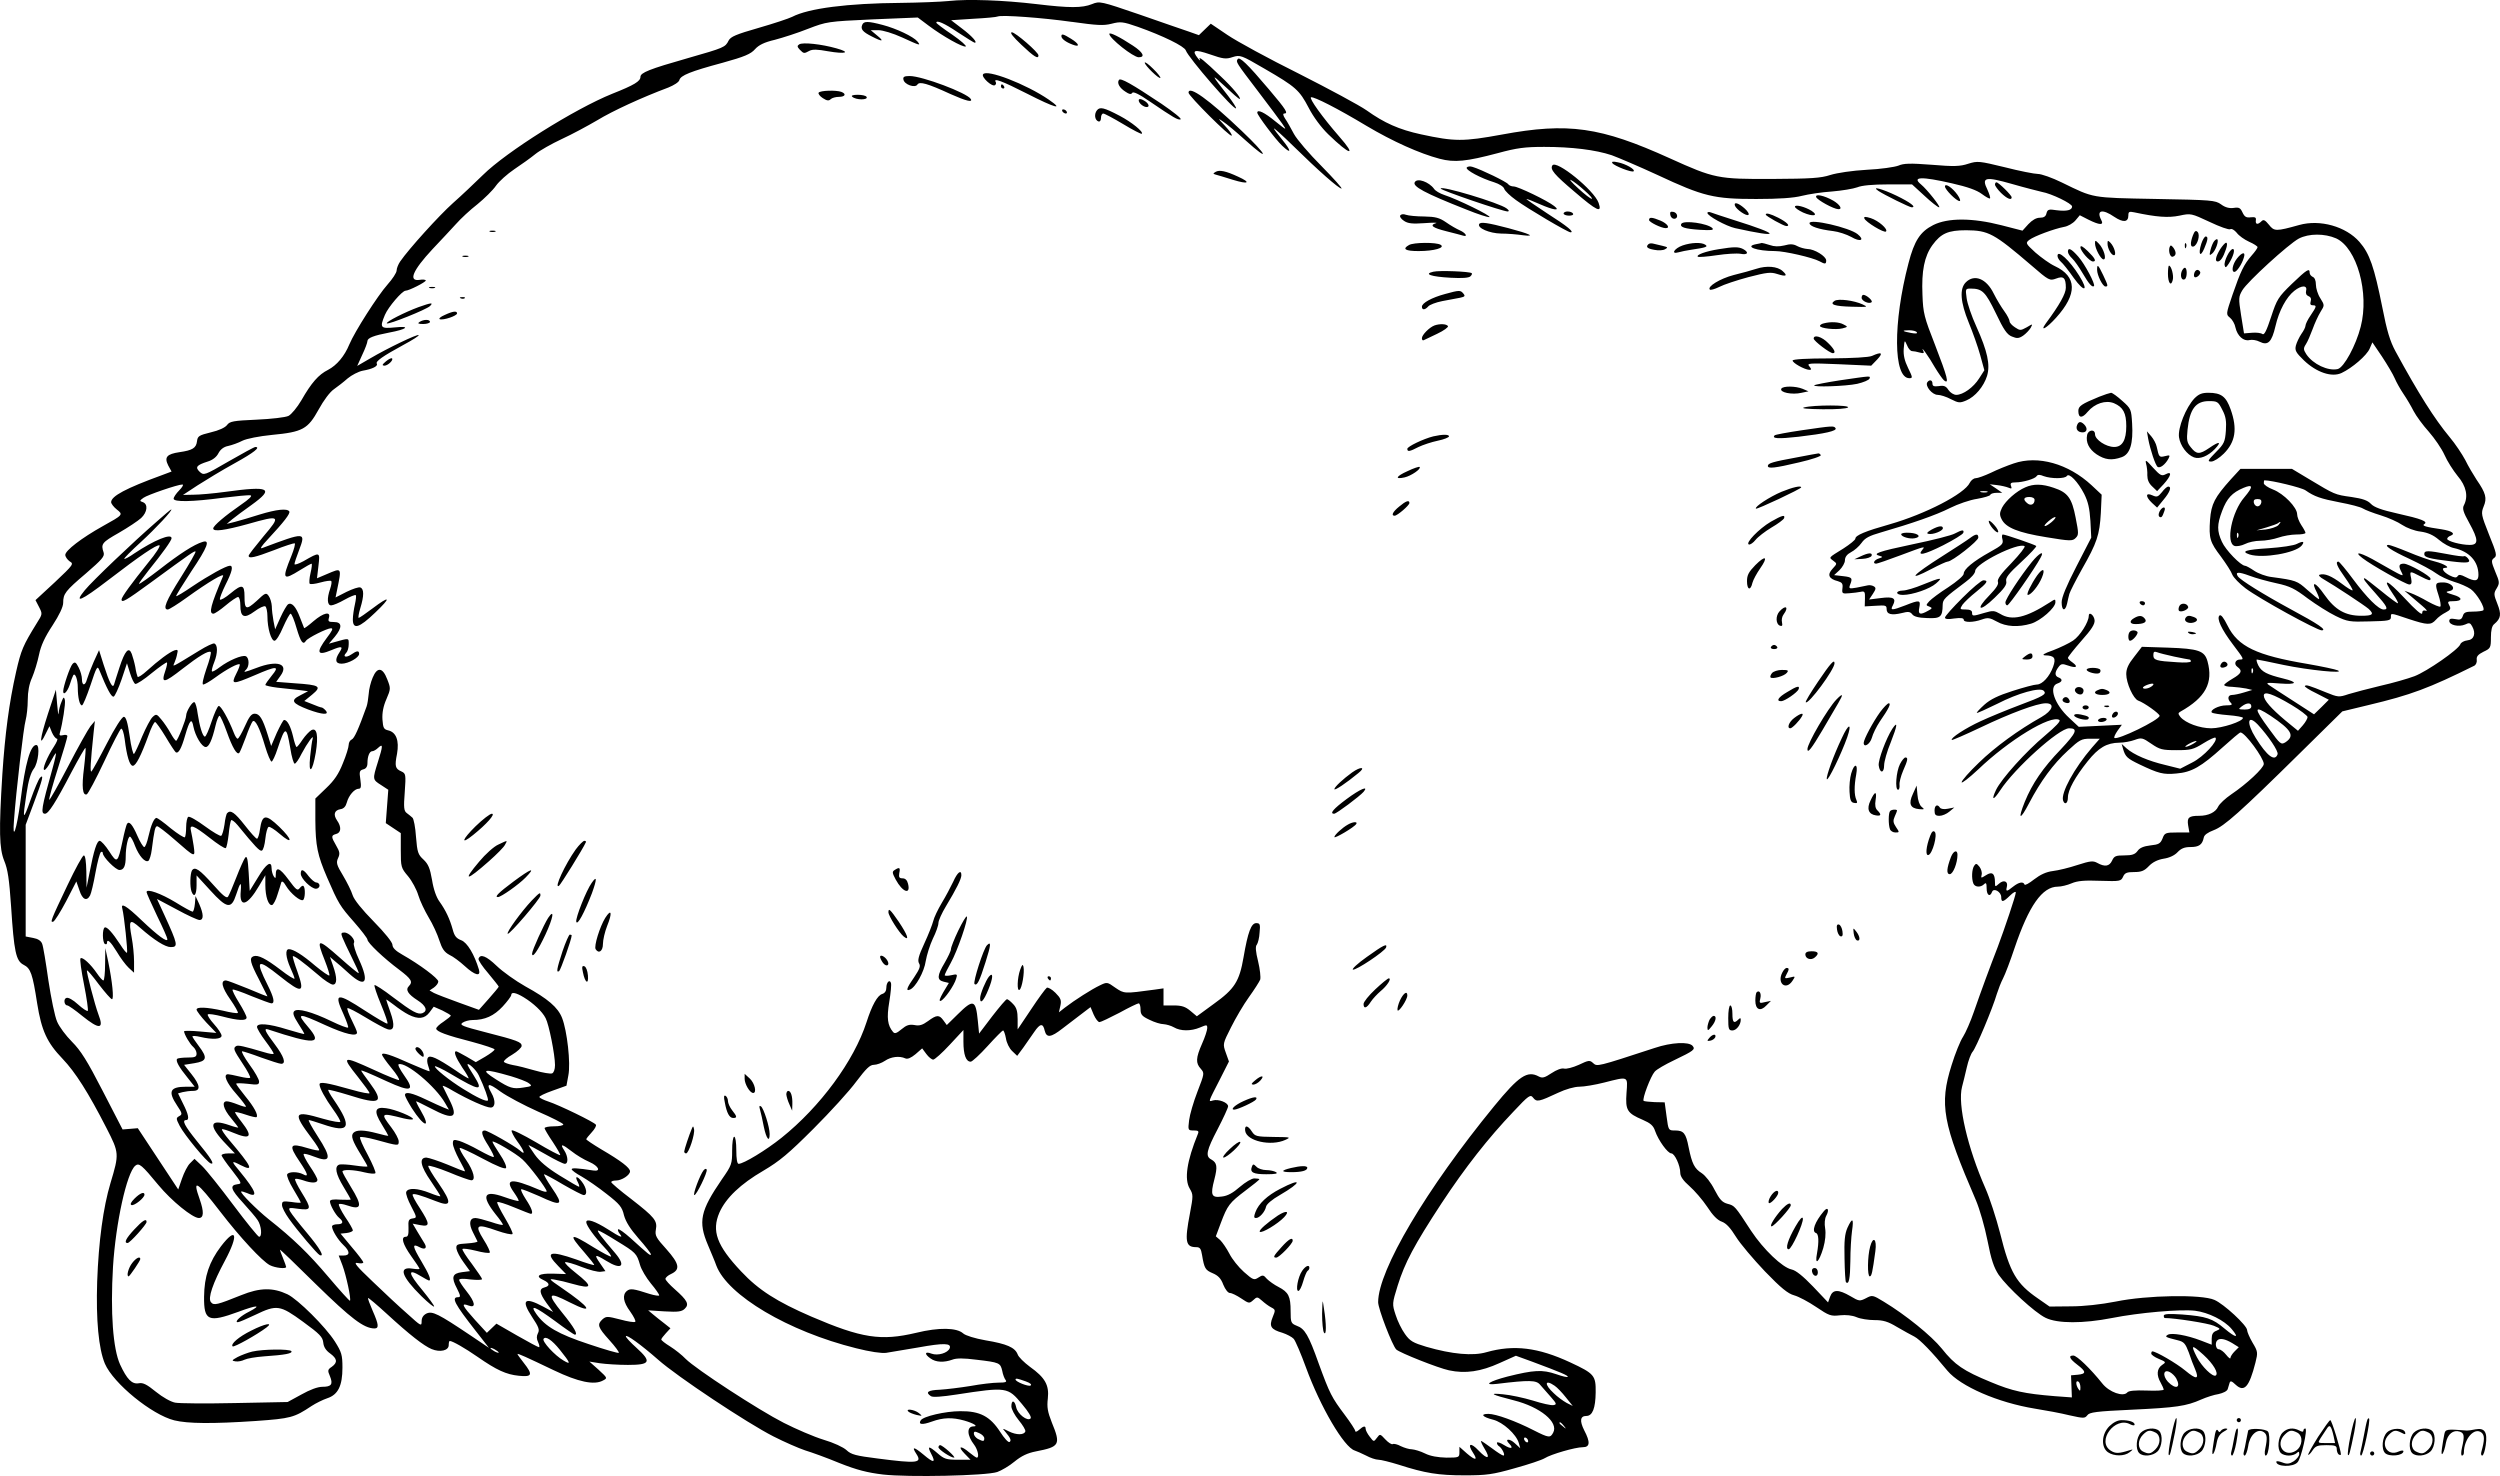 <svg version="1.0" xmlns="http://www.w3.org/2000/svg"
  viewBox="0 0 1199.67 708.317"
 preserveAspectRatio="xMidYMid meet">
<g transform="translate(-0.671,708.483) scale(0.1,-0.1)"
fill="#000000" stroke="none">
<path d="M4560 7080 c-41 -4 -145 -8 -230 -9 -256 -2 -443 -26 -522 -67 -16
-8 -88 -32 -161 -53 -108 -31 -134 -42 -144 -61 -16 -32 -20 -34 -195 -84
-186 -53 -228 -70 -228 -90 0 -21 -29 -39 -135 -81 -181 -73 -509 -279 -621
-390 -39 -38 -103 -99 -144 -135 -66 -59 -211 -219 -253 -280 -9 -13 -17 -33
-17 -43 0 -11 -20 -41 -44 -68 -47 -53 -157 -225 -183 -287 -23 -56 -60 -100
-102 -122 -46 -23 -80 -62 -128 -146 -20 -34 -48 -68 -62 -75 -14 -7 -83 -15
-153 -18 -112 -5 -129 -8 -142 -26 -9 -12 -39 -26 -78 -35 -57 -14 -63 -18
-66 -43 -4 -32 -21 -43 -84 -52 -61 -9 -74 -24 -54 -64 l16 -29 -48 -18 c-170
-62 -242 -100 -242 -129 0 -7 12 -23 27 -35 32 -25 30 -26 -67 -80 -102 -57
-180 -117 -180 -138 0 -9 10 -23 21 -31 21 -12 18 -16 -71 -100 l-93 -86 17
-33 c17 -33 17 -34 -11 -78 -66 -107 -75 -128 -99 -233 -34 -151 -53 -297 -66
-491 -17 -273 -15 -357 9 -416 17 -41 24 -88 33 -220 14 -216 23 -260 60 -279
34 -17 43 -43 65 -185 21 -131 47 -188 122 -266 61 -64 123 -161 211 -333 61
-119 61 -123 19 -263 -35 -117 -57 -279 -64 -473 -6 -185 7 -322 37 -394 41
-95 225 -245 333 -272 65 -16 184 -17 392 -3 167 12 183 16 267 72 20 13 54
30 75 37 52 17 73 60 73 147 0 61 -4 74 -36 125 -45 71 -178 203 -228 227 -70
33 -132 32 -221 -4 -117 -47 -132 -51 -146 -34 -16 19 9 91 67 199 67 125 56
167 -19 69 -56 -74 -80 -144 -81 -242 -1 -116 20 -125 165 -72 88 33 115 34
52 1 -41 -20 -74 -51 -55 -51 6 0 43 16 83 35 104 50 119 48 230 -33 81 -59
94 -73 97 -100 2 -21 13 -38 33 -52 34 -25 37 -43 8 -64 -20 -13 -21 -18 -9
-45 16 -39 7 -51 -36 -51 -23 0 -60 -14 -101 -37 l-66 -36 -252 -5 c-139 -3
-269 -2 -288 2 -21 4 -60 26 -92 52 -43 35 -62 45 -82 41 -33 -6 -57 19 -90
90 -34 75 -47 249 -34 469 13 210 66 451 107 485 18 15 31 4 111 -93 63 -76
164 -158 194 -158 24 0 25 30 4 90 -36 101 -16 89 99 -60 97 -126 200 -236
237 -256 27 -14 79 -19 79 -9 0 3 -7 22 -15 42 -8 19 -15 38 -15 41 0 3 78
-72 174 -167 167 -163 228 -210 279 -211 23 0 22 17 -8 85 -14 32 -24 59 -22
61 2 2 42 -32 89 -75 111 -102 178 -154 216 -170 41 -17 82 -7 82 19 0 11 2
20 5 20 13 0 74 -35 133 -76 92 -64 138 -85 198 -91 65 -7 69 5 24 62 -16 21
-30 39 -30 42 0 5 43 -15 175 -78 117 -56 193 -72 235 -49 23 12 22 12 -21 52
l-44 39 50 -8 c28 -4 88 -8 135 -8 108 0 115 15 41 82 -28 25 -51 50 -51 55 0
13 74 -41 155 -112 90 -80 427 -304 553 -368 53 -27 122 -57 152 -67 30 -9
105 -36 165 -61 83 -33 134 -46 209 -55 122 -14 494 -6 548 12 20 7 58 29 83
50 33 27 62 41 103 49 114 22 120 32 76 139 -20 51 -24 73 -19 115 7 64 -13
100 -86 152 -28 21 -55 47 -59 60 -13 33 -52 50 -154 67 -51 9 -96 23 -107 33
-31 28 -116 30 -226 3 -169 -40 -261 -26 -503 78 -164 71 -253 127 -337 217
-117 124 -142 194 -104 282 31 70 101 137 211 201 78 46 121 82 241 202 80 80
173 182 205 226 47 62 65 80 84 80 14 0 38 9 53 19 29 20 70 25 98 12 11 -5
27 2 49 20 l32 28 20 -27 c11 -15 26 -27 33 -27 7 0 43 32 79 71 l66 71 0 -56
c0 -62 12 -96 35 -96 7 0 44 34 81 75 37 41 71 75 74 75 4 0 10 -17 14 -38 3
-21 16 -48 30 -61 l24 -23 29 39 c15 22 39 56 53 76 28 41 42 43 50 6 9 -36
30 -33 85 10 28 21 69 53 93 71 l42 32 15 -36 c9 -20 21 -36 28 -36 6 0 50 21
96 45 45 25 87 45 92 45 5 0 9 -13 9 -29 0 -25 7 -33 43 -50 24 -12 54 -21 68
-21 13 -1 35 -7 49 -15 32 -19 82 -19 125 -1 33 14 35 14 35 -3 0 -10 -11 -44
-25 -75 -30 -68 -31 -93 -6 -120 18 -21 18 -22 -16 -110 -19 -49 -37 -111 -40
-137 -6 -48 -5 -49 22 -49 22 0 26 -3 20 -17 -53 -130 -66 -217 -39 -262 17
-29 17 -34 1 -119 -26 -135 -21 -162 30 -162 18 0 23 -7 28 -37 11 -66 16 -73
51 -88 26 -11 40 -25 51 -55 10 -24 23 -40 32 -40 9 0 33 -12 54 -26 37 -25
39 -25 58 -8 18 17 20 16 42 -3 12 -11 32 -26 44 -32 21 -11 21 -13 7 -47 -18
-44 -9 -59 47 -75 21 -7 46 -20 54 -29 8 -9 35 -72 59 -138 69 -189 183 -383
234 -398 9 -3 34 -14 54 -24 20 -11 47 -20 59 -20 12 0 56 -11 98 -24 127 -41
191 -51 316 -51 105 0 135 4 240 34 66 18 131 40 144 48 30 19 147 53 183 53
35 0 37 24 7 81 -23 46 -19 69 10 69 30 0 44 37 45 113 1 81 -6 90 -122 144
-155 72 -271 86 -402 49 -65 -19 -165 -10 -289 26 -63 19 -78 27 -102 61 -16
22 -36 63 -45 92 -17 52 -17 54 10 141 34 109 79 194 210 394 114 173 224 313
345 440 75 80 82 84 95 67 17 -22 28 -19 120 24 36 17 78 29 102 29 22 0 76 9
119 20 118 30 113 32 107 -50 -6 -83 3 -97 78 -129 37 -16 51 -28 59 -53 16
-46 61 -108 78 -108 16 0 43 -58 43 -94 0 -16 14 -37 44 -63 24 -21 63 -66 85
-99 27 -42 50 -65 71 -72 21 -8 41 -30 67 -72 21 -34 84 -108 139 -166 78 -81
111 -107 140 -115 22 -6 69 -31 106 -56 62 -42 71 -45 114 -40 29 3 59 0 80
-9 18 -8 57 -14 86 -14 42 0 65 -7 108 -33 30 -17 68 -39 83 -46 27 -14 85
-74 159 -164 63 -75 242 -153 420 -182 51 -8 126 -22 166 -32 68 -15 73 -15
85 0 10 15 43 19 213 27 214 10 262 17 334 49 25 11 62 23 83 26 22 5 41 14
44 24 3 9 7 22 9 30 4 11 10 9 29 -9 41 -38 65 -12 95 106 12 48 12 53 -14 96
-14 24 -26 52 -26 60 0 22 -112 126 -157 145 -60 27 -323 23 -473 -8 -72 -14
-153 -23 -216 -23 l-102 -1 -56 39 c-103 71 -134 123 -181 312 -19 74 -51 172
-71 217 -85 193 -134 402 -112 486 5 20 16 62 23 94 7 32 20 66 28 75 16 18
96 208 116 277 7 22 20 56 30 75 10 19 35 85 55 145 69 204 133 295 208 295
16 0 45 7 66 16 28 12 62 15 137 12 96 -3 100 -2 110 20 8 18 18 22 53 22 35
0 49 6 70 28 18 19 42 31 71 36 28 4 53 16 67 31 17 18 33 25 62 25 41 0 57
11 64 45 2 13 19 25 48 36 50 19 123 83 416 372 l201 198 124 30 c206 49 291
81 509 189 8 4 14 17 12 29 -2 15 6 25 32 38 34 16 36 19 36 69 0 34 5 56 16
64 32 27 35 47 15 97 -18 45 -18 51 -3 75 14 24 14 30 -7 79 -20 49 -20 55 -6
66 15 10 13 21 -24 112 -38 96 -39 102 -26 135 17 40 11 64 -34 129 -15 23
-40 65 -54 94 -15 28 -48 78 -75 110 -73 88 -149 208 -260 412 -26 48 -41 97
-63 210 -39 195 -61 259 -110 315 -65 74 -189 109 -289 81 -111 -31 -120 -31
-145 1 -19 23 -26 27 -36 17 -18 -18 -30 -16 -27 5 2 13 -3 16 -24 14 -22 -3
-30 2 -40 23 -10 22 -17 26 -42 22 -21 -3 -41 2 -61 17 -28 20 -45 21 -315 26
-312 6 -293 3 -449 79 -47 23 -98 41 -115 41 -16 0 -88 14 -158 32 -124 30
-131 31 -176 17 -39 -13 -69 -14 -175 -5 -104 8 -135 7 -160 -4 -18 -7 -86
-17 -152 -20 -70 -4 -143 -15 -175 -25 -46 -15 -92 -18 -280 -19 -259 -1 -276
2 -490 99 -333 151 -488 173 -806 114 -186 -34 -226 -34 -388 1 -106 23 -177
55 -261 115 -34 24 -181 103 -325 176 -145 72 -299 156 -343 186 l-80 54 -28
-27 -29 -28 -48 17 c-26 9 -132 45 -237 82 -187 64 -191 65 -228 50 -47 -19
-108 -19 -266 0 -161 19 -328 25 -421 15z m590 -100 c121 -17 152 -19 191 -9
43 11 54 10 126 -15 121 -43 223 -93 230 -113 12 -35 231 -288 241 -278 3 2
-15 30 -39 61 -81 103 -83 109 -17 47 37 -35 69 -63 73 -63 12 0 -33 55 -92
110 -77 74 -108 99 -99 80 4 -8 0 -6 -8 4 -33 41 -19 46 57 20 63 -22 77 -24
109 -13 36 11 40 10 153 -56 150 -87 167 -102 212 -188 22 -43 60 -94 93 -126
106 -103 140 -110 53 -11 -81 93 -146 184 -135 188 14 4 128 -54 266 -137 126
-75 256 -133 351 -158 72 -19 128 -13 279 27 92 25 130 30 223 30 131 0 246
-14 324 -40 30 -11 129 -53 220 -95 220 -103 270 -115 473 -115 111 0 180 5
219 15 32 8 97 18 145 21 48 4 102 13 121 20 21 9 74 14 148 14 l115 0 60 -55
c32 -30 64 -55 70 -55 10 0 -57 85 -87 110 -45 37 1 39 149 5 75 -17 119 -33
143 -51 19 -14 36 -24 39 -21 3 2 -3 21 -12 41 -30 61 -12 65 118 28 62 -18
127 -34 143 -38 46 -8 145 -56 145 -70 0 -18 -26 -24 -74 -18 -38 6 -44 4 -49
-15 -3 -15 -13 -21 -32 -21 -17 0 -36 -11 -55 -31 l-28 -31 -101 26 c-140 36
-257 36 -327 1 -63 -32 -91 -75 -119 -183 -75 -286 -73 -552 4 -552 17 0 16 4
-6 49 -17 35 -23 61 -21 92 4 44 4 44 16 17 6 -16 17 -28 24 -28 7 0 24 -3 37
-7 19 -5 22 -3 17 8 -18 34 29 -31 55 -78 17 -28 37 -57 44 -63 27 -22 17 15
-42 168 -53 135 -58 155 -61 242 -5 115 9 185 48 239 41 56 75 71 162 71 107
-1 132 -14 313 -169 84 -73 88 -74 118 -63 36 14 47 4 47 -44 0 -28 -30 -82
-96 -171 -31 -43 4 -23 49 27 103 114 101 198 -6 248 -24 11 -65 41 -93 65
-48 44 -48 46 -29 61 24 18 119 53 166 62 19 3 43 17 55 31 l21 25 41 -21 c54
-27 76 -28 62 -2 -25 48 5 55 63 15 42 -28 67 -26 67 7 0 18 4 20 28 15 108
-23 164 -27 217 -16 55 12 57 11 145 -30 48 -23 93 -39 99 -35 7 4 20 -4 31
-17 10 -14 37 -33 59 -43 23 -10 41 -22 41 -26 0 -5 -13 -23 -29 -41 -37 -43
-52 -74 -91 -187 -32 -94 -32 -95 -12 -111 11 -9 23 -30 26 -47 9 -40 39 -67
67 -60 12 3 34 0 49 -8 40 -20 58 -2 76 75 17 74 52 139 90 169 35 28 64 28
57 1 -3 -13 1 -22 11 -26 11 -4 15 -13 11 -25 -4 -13 -1 -19 9 -19 21 0 20 -5
-9 -48 -14 -20 -25 -43 -25 -50 0 -7 -9 -25 -20 -40 -10 -15 -22 -40 -26 -55
-6 -24 0 -34 39 -72 60 -57 133 -82 180 -60 51 24 121 84 135 117 l13 30 46
-68 c25 -38 53 -85 61 -104 8 -19 27 -53 42 -75 15 -22 37 -59 49 -83 12 -23
45 -68 73 -99 27 -31 61 -80 75 -111 13 -30 42 -75 63 -101 42 -49 52 -99 30
-141 -8 -15 -3 -33 25 -83 46 -83 46 -107 3 -107 -42 0 -108 18 -108 29 0 5 7
12 16 15 26 10 7 23 -43 31 -77 11 -96 17 -83 25 20 12 -13 25 -130 51 -76 17
-111 30 -126 46 -16 17 -40 25 -93 33 -81 11 -81 12 -201 84 l-85 51 -124 0
-123 0 -46 -50 c-78 -87 -94 -118 -100 -194 -6 -90 -1 -107 53 -178 24 -33 49
-71 54 -86 6 -14 34 -43 63 -65 66 -50 343 -202 366 -202 27 1 -18 31 -148
101 -131 71 -244 141 -255 159 -13 21 3 22 57 2 29 -11 87 -27 129 -36 65 -14
88 -26 150 -73 41 -30 101 -68 134 -84 56 -27 67 -29 162 -26 90 2 103 4 103
20 0 21 -5 22 84 -8 91 -30 108 -31 132 -4 10 12 31 27 47 35 23 12 26 18 17
34 -10 18 -7 20 19 20 47 0 46 18 -1 31 -34 10 -38 14 -20 17 40 6 16 42 -28
42 -38 0 -40 -5 -22 -60 9 -27 13 -52 9 -56 -3 -3 -30 8 -59 24 -29 17 -66 35
-83 41 l-30 11 26 -22 c15 -13 42 -36 60 -51 19 -16 26 -26 17 -23 -12 4 -18
0 -18 -12 -1 -11 -32 16 -85 73 -86 91 -110 100 -55 19 17 -24 27 -44 23 -44
-4 0 -41 27 -81 60 -41 33 -76 60 -78 60 -10 0 -1 -13 51 -71 57 -64 65 -79
40 -79 -24 0 -80 56 -147 146 -34 46 -66 84 -70 84 -16 0 -7 -23 32 -77 22
-31 38 -58 36 -61 -3 -2 -26 12 -52 32 -49 37 -83 51 -106 43 -8 -2 1 -12 21
-23 49 -28 193 -123 214 -141 28 -26 20 -33 -35 -33 -77 0 -126 28 -178 102
-43 62 -66 67 -35 9 8 -17 13 -31 9 -31 -3 0 -28 20 -55 44 -49 44 -54 46
-172 62 -26 3 -64 17 -83 30 -19 13 -39 24 -44 24 -20 0 -94 76 -111 115 -24
52 -24 82 1 148 23 61 48 88 103 111 46 19 47 6 4 -45 -61 -70 -91 -220 -47
-234 10 -3 33 1 49 9 17 9 50 16 74 16 25 0 64 7 87 15 23 8 62 15 86 15 24 0
44 3 44 8 0 4 -9 21 -20 37 -11 17 -20 40 -20 52 0 33 -64 99 -116 119 -24 9
-44 23 -44 30 0 8 1 14 3 14 35 0 179 -35 197 -48 43 -30 72 -40 165 -58 49
-9 99 -22 110 -29 11 -7 50 -22 86 -33 36 -11 83 -32 103 -46 21 -14 60 -29
88 -32 35 -5 61 -16 89 -40 21 -18 54 -36 71 -39 74 -16 118 -64 118 -129 0
-31 -17 -33 -62 -10 -23 12 -32 13 -38 4 -6 -9 -15 -8 -39 4 -30 16 -42 36
-20 36 25 0 -5 19 -48 30 -26 6 -85 27 -130 46 -46 19 -88 34 -94 34 -27 0 13
-27 100 -67 53 -25 111 -56 129 -70 17 -13 56 -31 85 -40 28 -8 64 -24 80 -35
29 -21 71 -91 60 -102 -4 -3 -26 -6 -49 -6 -35 0 -44 -4 -49 -21 -6 -17 -13
-20 -36 -15 -21 4 -29 2 -29 -9 0 -20 46 -30 76 -17 20 10 25 8 34 -9 19 -34
9 -64 -23 -67 -16 -2 -31 -10 -34 -19 -10 -26 -160 -130 -220 -153 -32 -12
-105 -33 -163 -46 -58 -14 -127 -32 -153 -40 -47 -16 -51 -15 -110 9 -81 33
-94 37 -100 30 -3 -3 21 -19 55 -35 l60 -31 -35 -35 -36 -35 -99 64 c-55 35
-108 70 -118 77 -16 11 -7 12 54 7 82 -6 89 6 15 24 -78 19 -103 32 -119 62
-8 16 -11 29 -7 29 5 0 62 -12 128 -26 120 -25 299 -43 260 -26 -11 5 -77 19
-146 31 -244 41 -333 83 -383 184 -19 38 -32 55 -39 48 -14 -14 9 -65 65 -139
53 -70 54 -72 34 -72 -23 0 -31 -22 -13 -35 26 -19 20 -32 -23 -57 -22 -13
-40 -26 -40 -30 0 -5 17 -9 38 -9 20 -1 51 -5 67 -8 l30 -7 -40 -12 c-22 -7
-48 -12 -57 -12 -21 0 -24 -20 -6 -38 9 -9 4 -12 -23 -12 -35 0 -80 -23 -68
-35 4 -3 39 -9 78 -12 39 -3 71 -9 71 -13 0 -17 -101 -50 -152 -50 -56 0 -123
25 -148 54 -12 16 -12 19 0 26 121 68 158 138 130 241 -14 51 -43 61 -190 66
l-125 4 -37 -48 c-28 -35 -38 -57 -38 -83 0 -44 34 -118 57 -127 29 -10 103
-63 103 -73 0 -20 -204 -119 -217 -106 -3 3 4 18 15 34 l21 29 -103 -5 -104
-5 -45 42 c-72 66 -101 152 -57 166 24 8 26 21 5 29 -19 7 -19 25 0 50 12 16
18 17 46 7 40 -14 50 -6 21 15 -12 8 -22 18 -22 22 0 4 29 41 65 82 49 55 65
80 63 99 -3 25 -28 43 -28 20 0 -29 -42 -96 -75 -118 -19 -13 -63 -34 -97 -47
-43 -15 -55 -23 -38 -24 46 -1 54 -13 39 -55 -17 -47 -52 -85 -78 -85 -12 0
-64 -14 -117 -31 -69 -22 -106 -40 -135 -66 -22 -20 -38 -37 -36 -39 2 -2 46
18 99 44 99 51 204 80 222 62 16 -16 -1 -26 -119 -70 -61 -23 -143 -57 -184
-76 -72 -33 -147 -82 -138 -90 2 -2 64 25 138 60 142 68 271 116 313 116 45 0
33 -35 -21 -66 -109 -61 -223 -144 -300 -219 -46 -44 -83 -86 -83 -94 0 -7 35
20 79 61 147 141 349 264 390 238 8 -5 -16 -30 -69 -75 -91 -76 -209 -207
-235 -261 -24 -51 -13 -52 20 -2 70 107 282 298 331 298 44 0 35 -21 -40 -101
-86 -89 -137 -164 -173 -252 -35 -87 -23 -91 21 -6 55 105 115 187 186 252 56
52 65 57 107 57 l46 0 -37 -42 c-86 -100 -151 -219 -139 -255 8 -23 23 -13 23
15 0 36 35 99 95 174 52 65 91 88 152 89 21 0 54 6 73 13 33 12 38 11 80 -18
41 -28 52 -31 121 -31 68 0 81 3 129 33 29 18 55 30 58 27 15 -14 -57 -92
-111 -119 l-58 -30 -72 18 c-81 19 -151 49 -186 80 l-23 21 7 -25 c11 -37 20
-45 78 -73 92 -44 115 -50 177 -44 74 6 119 32 223 126 43 39 81 71 85 71 22
0 112 -123 112 -151 0 -20 -83 -97 -156 -146 -28 -19 -56 -45 -63 -59 -12 -27
-47 -44 -91 -44 -50 0 -59 -8 -53 -46 l6 -34 -59 0 c-56 0 -60 -2 -70 -29 -10
-24 -18 -29 -58 -33 -33 -4 -52 -12 -62 -27 -12 -16 -26 -21 -63 -21 -41 0
-49 -3 -59 -25 -13 -28 -35 -31 -71 -11 -20 11 -33 10 -95 -10 -39 -13 -92
-26 -118 -29 -32 -4 -60 -17 -90 -40 -24 -19 -44 -30 -46 -25 -6 16 -27 12
-55 -10 -31 -25 -36 -25 -30 -1 7 27 -15 36 -38 15 -18 -16 -19 -16 -19 7 0
43 -14 53 -43 34 -24 -15 -25 -15 -21 2 3 10 -2 27 -10 38 -14 17 -17 18 -26
5 -11 -17 -13 -60 -4 -84 7 -19 35 -21 52 -4 9 9 12 5 12 -20 0 -33 16 -44 26
-17 8 21 44 0 44 -25 0 -27 9 -25 42 7 15 15 28 22 28 15 0 -14 -54 -174 -87
-262 -35 -90 -79 -209 -114 -310 -16 -47 -40 -101 -52 -120 -13 -19 -38 -81
-55 -136 -60 -190 -43 -279 117 -650 17 -40 42 -126 55 -192 18 -93 31 -130
54 -165 43 -61 173 -181 225 -206 57 -28 180 -28 318 -1 131 26 329 43 399 35
64 -8 141 -46 176 -88 38 -45 21 -44 -34 2 -58 49 -88 59 -204 68 -63 4 -88 3
-88 -6 0 -6 2 -11 5 -11 47 0 208 -25 235 -37 33 -14 34 -15 13 -24 -17 -6
-23 -17 -23 -38 l0 -29 -52 20 c-68 26 -139 38 -158 28 -17 -10 -12 -12 48
-27 29 -7 36 -16 52 -58 9 -28 23 -64 31 -82 20 -48 6 -50 -48 -5 -41 34 -140
92 -158 92 -3 0 -5 -5 -5 -11 0 -5 16 -17 36 -25 36 -15 36 -16 15 -30 -24
-17 -27 -48 -6 -84 8 -14 14 -29 15 -33 0 -5 -37 -7 -82 -5 -57 2 -86 -1 -93
-9 -19 -23 -87 1 -120 43 -56 70 -122 134 -139 134 -25 0 -19 -15 19 -44 43
-33 44 -44 3 -48 l-33 -3 2 -53 2 -53 -82 6 c-146 12 -203 24 -308 68 -131 54
-172 82 -234 160 -50 62 -174 162 -278 225 -54 33 -56 33 -86 17 -30 -15 -33
-15 -75 10 -57 33 -84 33 -97 -2 l-10 -28 -72 76 c-49 51 -83 78 -103 82 -44
9 -135 96 -194 185 -78 120 -79 121 -113 130 -26 7 -38 20 -63 68 -17 34 -43
67 -61 79 -35 22 -47 45 -63 124 -13 68 -24 81 -65 81 -32 0 -32 0 -41 68 l-9
67 -48 1 c-26 1 -50 4 -53 6 -8 9 34 119 53 140 9 11 51 35 93 55 96 46 103
52 89 69 -18 21 -102 17 -182 -10 -278 -91 -276 -90 -295 -73 -16 15 -21 15
-69 -8 -29 -13 -60 -21 -71 -18 -12 3 -36 -6 -60 -22 -33 -22 -44 -25 -61 -16
-55 30 -95 3 -214 -142 -326 -398 -557 -788 -557 -941 0 -32 68 -208 87 -227
17 -16 201 -89 253 -100 79 -17 153 -6 243 35 l78 35 77 -28 c142 -53 172 -66
172 -73 0 -4 -26 2 -57 13 -65 22 -105 20 -233 -12 -88 -23 -118 -43 -50 -35
156 19 189 18 207 -4 10 -12 33 -38 51 -58 29 -33 30 -37 13 -40 -11 -2 -55 8
-99 22 -43 13 -108 27 -143 30 -71 7 -58 -1 52 -29 127 -32 216 -105 189 -155
-14 -26 -20 -26 -93 11 -88 45 -182 79 -218 79 -41 0 -29 -15 23 -28 47 -12
111 -70 123 -112 l7 -25 -26 24 c-25 24 -51 22 -28 -1 24 -24 11 -29 -23 -8
-19 12 -35 17 -35 11 0 -5 4 -13 10 -16 15 -10 32 -45 21 -45 -5 0 -30 16 -55
35 -26 19 -49 35 -52 35 -3 0 4 -16 16 -36 31 -50 16 -56 -28 -10 -38 41 -56
34 -27 -10 25 -38 12 -39 -29 -4 l-36 32 0 -26 c0 -25 -2 -26 -62 -26 -41 1
-77 7 -103 20 -22 11 -50 19 -63 20 -13 0 -36 7 -53 15 -16 9 -34 13 -39 10
-5 -3 -21 7 -35 22 -26 28 -26 28 -41 8 -15 -20 -15 -20 -34 5 -11 14 -20 31
-20 38 0 16 -10 15 -32 -5 -10 -9 -18 -11 -18 -5 0 6 -23 41 -50 77 -63 84
-72 101 -125 246 -49 138 -67 168 -106 182 -27 11 -29 15 -29 70 0 71 -10 91
-58 116 -20 10 -45 28 -56 39 -16 19 -20 20 -41 6 -20 -13 -25 -12 -69 27 -26
23 -57 62 -70 88 -13 25 -33 54 -44 65 l-21 18 24 64 c32 85 41 97 119 156 36
27 66 51 66 54 0 2 -11 4 -24 4 -13 0 -43 -18 -70 -41 -32 -28 -58 -43 -86
-46 -50 -7 -56 6 -36 82 16 62 13 80 -15 96 -29 15 -23 43 31 146 27 52 50
102 50 109 0 18 -47 36 -73 28 -23 -7 -24 -11 33 100 l44 87 -15 42 c-15 42
-15 43 25 122 22 44 60 109 86 145 26 36 50 74 54 84 3 11 -1 50 -10 87 -12
48 -14 73 -6 81 5 7 12 33 13 58 4 39 2 45 -16 45 -24 0 -40 -42 -61 -164 -20
-116 -43 -152 -142 -223 l-82 -60 -31 26 c-24 20 -41 26 -80 26 l-49 0 0 41 0
41 -42 -6 c-148 -20 -146 -20 -189 9 -39 28 -40 28 -75 11 -38 -18 -120 -70
-168 -107 l-28 -22 7 31 c6 27 2 37 -24 63 -17 17 -36 27 -41 24 -6 -4 -40
-50 -75 -103 l-65 -97 0 49 c0 37 -5 56 -22 73 -12 13 -25 23 -29 23 -5 0 -36
-37 -71 -82 l-63 -83 -6 61 c-10 102 -21 106 -96 32 l-53 -52 -16 22 c-20 28
-32 28 -74 -3 -26 -19 -42 -24 -65 -19 -25 4 -38 0 -62 -20 -24 -20 -33 -23
-41 -13 -26 31 -31 66 -18 144 7 43 11 84 8 91 -6 19 -22 3 -22 -23 0 -15 -7
-26 -20 -30 -23 -7 -49 -54 -75 -135 -60 -186 -222 -406 -408 -555 -75 -60
-182 -125 -206 -125 -7 0 -11 24 -11 65 0 37 -4 65 -10 65 -6 0 -10 -29 -10
-67 0 -63 -2 -70 -49 -137 -104 -152 -115 -203 -67 -316 15 -36 34 -80 40 -98
54 -143 345 -316 671 -397 67 -17 122 -25 144 -22 20 3 90 15 155 26 122 22
159 21 150 -4 -9 -23 -57 -37 -87 -26 -33 13 -36 -2 -5 -23 26 -19 65 -20 104
-6 20 8 54 8 116 0 111 -13 115 -15 124 -53 3 -18 11 -38 16 -44 8 -10 0 -13
-34 -13 -25 0 -85 -7 -134 -16 -49 -8 -115 -16 -147 -18 -57 -2 -72 -12 -43
-31 9 -6 52 -3 123 8 241 37 246 36 314 -46 32 -38 47 -63 41 -69 -15 -15 -62
21 -69 54 -7 34 -23 37 -23 4 0 -13 16 -43 35 -66 20 -24 34 -48 32 -54 -6
-18 -43 -18 -79 0 -32 16 -33 16 -17 -2 25 -30 30 -42 20 -49 -6 -3 -26 19
-45 49 -48 74 -97 100 -191 99 -72 0 -179 -25 -190 -44 -13 -20 6 -23 53 -6
55 20 99 21 156 5 45 -13 69 -28 44 -28 -33 0 -32 -43 4 -89 17 -23 25 -61 12
-61 -3 0 -19 11 -36 25 -41 35 -58 31 -23 -5 l29 -30 -62 0 c-54 0 -65 4 -95
30 -44 38 -52 38 -32 -1 24 -45 12 -46 -36 -5 -47 39 -59 41 -35 4 29 -44 6
-47 -186 -22 -104 13 -127 19 -149 40 -15 14 -62 36 -110 50 -46 14 -132 51
-191 81 -122 62 -422 258 -471 307 -17 18 -51 45 -75 60 -23 14 -42 29 -42 33
0 4 10 17 22 30 l22 24 -29 23 c-17 13 -41 32 -54 43 l-24 20 79 -5 c66 -4 83
-1 97 13 22 21 12 40 -48 93 -25 22 -45 44 -45 50 0 6 12 17 28 24 44 21 39
48 -23 118 -50 55 -56 66 -51 94 8 43 -5 59 -118 147 -53 40 -96 77 -96 81 0
5 10 8 23 8 27 0 67 26 67 44 0 17 -43 50 -137 105 -40 24 -73 46 -73 49 0 3
12 18 26 33 14 15 24 32 20 37 -7 12 -178 95 -228 111 -21 7 -40 16 -43 21 -3
4 26 18 63 31 l67 24 9 49 c12 58 -6 215 -30 276 -20 51 -68 92 -177 152 -46
26 -108 70 -137 98 -50 48 -79 59 -87 34 -2 -6 19 -38 47 -70 27 -33 50 -61
50 -64 -1 -3 -22 -29 -48 -58 l-47 -53 -97 35 c-53 19 -107 40 -119 46 l-21
12 21 14 c12 9 21 21 21 29 0 15 -90 82 -173 129 -32 18 -47 33 -47 47 0 12
-36 57 -90 112 -56 57 -94 104 -101 126 -6 20 -27 62 -46 94 -31 51 -34 62
-24 84 10 21 8 31 -9 60 -25 43 -25 49 0 56 24 6 26 34 4 65 -19 28 -13 49 17
54 15 2 25 13 30 32 9 34 37 66 57 66 11 0 13 9 8 44 -6 38 -4 44 14 49 13 3
20 13 20 30 0 33 10 57 23 57 6 0 19 7 29 17 23 21 23 10 -2 -69 -26 -83 -26
-84 15 -110 l35 -23 -6 -80 -6 -80 36 -24 36 -24 0 -82 c0 -80 1 -85 35 -125
19 -23 41 -64 49 -91 8 -27 31 -75 50 -107 19 -31 42 -81 51 -110 13 -40 24
-56 48 -69 18 -8 51 -33 74 -54 49 -45 78 -52 68 -17 -22 73 -56 130 -85 141
-24 9 -33 21 -41 52 -14 50 -33 91 -63 133 -15 20 -29 59 -36 104 -10 57 -18
76 -41 98 -26 24 -30 34 -36 109 -3 46 -11 87 -17 92 -6 6 -18 15 -27 22 -14
10 -16 26 -10 101 6 85 5 89 -16 99 -30 13 -33 25 -21 85 11 63 -4 103 -42
112 -22 5 -25 12 -28 52 -2 32 4 64 19 98 21 49 21 52 4 95 -22 58 -48 61 -70
8 -9 -21 -18 -56 -19 -78 -2 -22 -6 -49 -10 -60 -39 -109 -59 -154 -72 -159
-7 -3 -14 -14 -14 -25 0 -11 -12 -51 -28 -89 -20 -51 -41 -82 -80 -119 l-52
-50 0 -104 c1 -123 10 -167 56 -274 55 -127 62 -138 130 -215 35 -40 64 -78
64 -84 0 -15 79 -90 153 -145 58 -44 66 -58 46 -78 -18 -18 -4 -39 41 -68 41
-26 51 -51 24 -62 -22 -8 -48 6 -142 77 -45 35 -85 60 -88 58 -3 -3 11 -45 31
-93 20 -48 34 -89 31 -92 -3 -3 -50 25 -106 61 -138 90 -153 88 -104 -18 14
-32 24 -60 21 -62 -3 -3 -38 10 -79 30 -95 46 -164 64 -179 49 -9 -9 -4 -24
19 -60 17 -26 30 -48 29 -50 -2 -1 -39 9 -82 22 -89 28 -145 32 -145 12 0 -7
18 -38 40 -67 22 -29 40 -57 40 -61 0 -5 -21 -1 -47 7 -95 28 -124 35 -133 29
-16 -10 -12 -19 31 -84 23 -34 39 -65 36 -68 -4 -3 -26 0 -51 6 -25 6 -50 11
-55 11 -25 0 -8 -41 40 -95 27 -31 48 -59 46 -61 -2 -2 -20 3 -40 11 -20 8
-43 15 -52 15 -26 0 -17 -36 20 -80 19 -23 35 -44 35 -46 0 -1 -19 3 -41 11
-99 35 -105 0 -16 -92 l41 -43 -32 0 c-18 0 -32 -4 -32 -9 0 -5 22 -37 50 -72
48 -63 49 -64 25 -67 -37 -5 -31 -25 28 -89 29 -32 61 -69 70 -83 18 -26 23
-80 7 -80 -5 0 -61 69 -124 153 -62 83 -130 168 -150 187 l-36 34 -21 -21
c-12 -11 -29 -45 -39 -74 l-18 -52 -97 147 -97 147 -36 -3 -37 -3 -95 184
c-75 146 -106 195 -148 237 -29 29 -61 72 -71 96 -11 24 -29 113 -42 198 -12
85 -25 165 -30 176 -5 14 -20 24 -43 28 l-36 7 0 268 0 268 40 107 c42 112 48
138 29 119 -7 -7 -27 -54 -45 -105 -37 -105 -40 -101 -20 29 9 63 21 101 35
119 21 27 31 114 12 114 -28 0 -53 -86 -76 -269 -18 -138 -40 -201 -31 -91 10
137 46 447 56 480 5 19 10 62 10 96 0 40 7 78 21 108 11 26 26 75 33 109 9 44
28 85 65 141 32 49 51 89 51 108 0 44 10 57 110 142 76 66 90 81 84 100 -14
41 -8 48 73 94 45 26 93 58 107 71 30 28 34 66 9 76 -17 6 -17 7 2 21 19 14
165 64 187 64 7 0 0 -13 -15 -28 -15 -15 -27 -33 -27 -40 0 -17 90 -15 234 4
65 8 126 14 135 12 10 -2 -6 -18 -47 -46 -74 -51 -132 -100 -132 -113 0 -17
56 -9 165 21 158 45 162 42 76 -59 -39 -47 -71 -88 -71 -93 0 -15 30 -8 122
27 50 20 95 34 99 33 4 -2 -3 -29 -16 -61 -46 -113 -42 -120 43 -67 27 17 51
30 54 30 3 0 1 -20 -5 -45 -6 -25 -7 -48 -4 -51 4 -4 27 -1 52 6 25 7 48 10
51 7 4 -3 1 -20 -5 -38 -16 -46 -14 -79 5 -79 9 0 38 12 64 27 27 15 51 25 54
22 3 -2 1 -22 -4 -44 -5 -22 -10 -55 -10 -72 0 -51 30 -42 107 32 79 75 73 85
-13 20 -32 -24 -62 -45 -66 -45 -3 0 0 21 8 47 18 59 18 92 0 99 -8 3 -37 -7
-66 -21 l-53 -27 7 34 c23 112 24 109 -49 78 l-47 -20 7 60 c8 68 8 68 -72 22
-24 -13 -43 -19 -43 -14 0 6 10 36 22 67 33 88 31 88 -177 10 -13 -5 -3 10 26
41 79 85 110 125 104 135 -10 15 -60 10 -142 -15 -43 -14 -96 -29 -118 -35
l-40 -10 26 22 c15 12 56 43 93 69 111 80 87 92 -124 63 -58 -8 -127 -14 -155
-14 l-50 -1 70 46 c39 25 118 73 178 106 94 52 126 78 99 78 -5 0 -62 -31
-128 -69 -117 -68 -119 -68 -139 -50 -23 22 -15 32 38 49 24 7 43 22 52 40 10
19 26 31 47 35 18 4 49 15 68 25 20 10 81 22 142 28 148 14 172 28 224 122 24
44 54 84 73 97 17 12 47 35 66 52 19 16 52 33 72 37 47 8 75 22 68 34 -7 11
29 36 128 90 43 23 76 44 73 47 -6 6 -150 -63 -233 -112 l-62 -36 24 53 c14
29 25 59 25 66 0 15 30 27 104 41 86 16 106 33 29 25 -71 -7 -75 -2 -49 60 16
38 83 116 99 116 16 0 97 41 97 49 0 4 -14 6 -30 3 -55 -8 -33 45 62 147 40
42 91 97 113 121 22 25 68 68 103 95 34 28 74 67 89 89 15 21 54 56 88 79 33
22 78 54 100 72 22 18 79 50 128 73 48 22 124 63 170 90 74 45 213 109 341
157 27 11 51 26 53 36 6 22 52 41 208 83 105 29 135 42 155 65 18 20 44 33 95
45 38 10 110 33 160 53 89 34 93 35 308 45 l218 9 52 -39 c68 -51 164 -105
178 -100 6 2 -23 28 -65 57 -42 28 -76 54 -76 57 0 14 38 -2 103 -46 41 -27
78 -50 81 -50 16 0 -14 33 -62 69 l-51 39 107 7 c59 3 112 8 117 11 20 8 214
-6 355 -26z m6067 -1039 c100 -46 160 -262 118 -424 -23 -90 -80 -195 -110
-203 -46 -11 -119 23 -151 71 -14 22 -15 28 -2 48 8 12 22 45 32 72 10 28 27
65 38 83 20 32 20 32 -1 66 -12 18 -21 48 -21 65 0 19 -6 34 -15 37 -8 4 -15
12 -15 20 0 24 -13 16 -85 -53 -66 -64 -72 -74 -100 -159 -22 -67 -33 -89 -42
-82 -6 5 -29 8 -50 6 l-38 -3 -14 87 c-13 82 -12 89 6 120 24 41 221 221 271
248 48 25 124 25 179 1z m-2012 -451 c4 -6 -6 -7 -27 -3 -44 8 -48 13 -10 13
17 0 34 -4 37 -10z m1653 -817 c-2 -10 -10 -18 -18 -18 -8 0 -16 8 -18 18 -2
12 3 17 18 17 15 0 20 -5 18 -17z m81 -109 c-9 -8 -36 -17 -60 -20 l-44 -4 48
14 c27 8 51 17 55 20 3 3 8 6 11 6 3 0 -2 -7 -10 -16z m-192 -56 c-3 -8 -6 -5
-6 6 -1 11 2 17 5 13 3 -3 4 -12 1 -19z m-307 -574 c36 -7 68 -14 73 -14 4 0
7 -4 7 -9 0 -5 -30 -7 -67 -4 -100 6 -113 10 -113 34 0 16 4 19 18 14 9 -4 46
-13 82 -21z m377 -76 c-3 -8 -6 -5 -6 6 -1 11 2 17 5 13 3 -3 4 -12 1 -19z
m-487 -68 c-16 -11 -40 -13 -40 -5 0 8 44 24 50 18 2 -2 -2 -8 -10 -13z m673
-88 c42 -25 77 -52 77 -58 0 -7 -10 -25 -23 -40 l-23 -26 -61 50 c-68 57 -103
97 -103 119 0 23 44 8 133 -45z m-193 -7 c0 -10 -10 -15 -32 -15 -31 1 -32 1
-14 15 25 19 46 19 46 0z m91 -44 c103 -69 119 -97 73 -128 -21 -13 -25 -10
-78 63 -76 103 -75 117 5 65z m-60 -43 c50 -54 101 -129 95 -143 -13 -36 -50
-9 -105 79 -46 73 -39 115 10 64z m-311 -93 c-14 -8 -29 -14 -35 -14 -5 0 1 6
15 14 14 8 30 14 35 14 6 0 -1 -6 -15 -14z m-8010 -1216 c46 -28 89 -68 105
-100 16 -30 45 -176 45 -225 0 -21 -6 -37 -14 -40 -8 -3 -45 3 -83 14 -37 11
-85 23 -105 26 -21 4 -40 11 -43 15 -3 5 15 21 40 35 25 15 45 34 45 42 0 18
-19 26 -176 66 -109 28 -123 34 -108 45 10 7 32 13 48 13 60 0 103 20 145 65
22 24 41 49 41 55 0 16 22 12 60 -11z m-553 -83 c47 -24 78 -20 101 11 l20 27
41 -18 c22 -11 41 -22 41 -25 0 -3 -16 -16 -35 -29 -19 -12 -35 -27 -35 -33 0
-14 48 -32 173 -64 59 -16 107 -32 107 -36 0 -5 -20 -20 -45 -35 l-45 -26 -44
26 c-25 14 -47 26 -50 26 -14 0 -3 -29 29 -78 20 -28 33 -52 30 -52 -3 0 -32
17 -63 39 -88 59 -123 75 -132 60 -5 -7 -4 -23 1 -37 5 -14 8 -26 7 -28 -2 -1
-42 15 -90 36 -95 43 -138 57 -138 44 0 -5 20 -34 45 -64 25 -30 41 -56 36
-58 -4 -1 -58 20 -118 48 -156 71 -160 69 -78 -34 30 -38 55 -72 55 -77 0 -4
-39 3 -87 17 -120 34 -153 39 -153 25 0 -17 27 -67 66 -121 19 -26 34 -52 34
-58 0 -5 -36 1 -82 14 -143 42 -149 31 -55 -94 22 -29 38 -55 35 -57 -3 -3
-27 2 -54 10 -88 27 -94 16 -39 -65 40 -59 44 -76 16 -60 -25 13 -68 13 -76 0
-4 -6 9 -38 29 -71 20 -33 36 -62 36 -65 0 -2 -20 -1 -45 3 -41 5 -45 4 -45
-15 0 -11 15 -40 33 -65 41 -58 137 -171 148 -175 25 -10 1 32 -61 106 -38 45
-74 91 -80 102 -11 20 -9 21 39 14 63 -8 64 -1 15 79 -20 32 -34 61 -31 64 4
3 20 0 38 -6 42 -15 69 -14 69 2 0 7 -16 36 -36 65 -20 30 -33 56 -30 59 3 3
23 -2 46 -11 86 -34 91 -11 20 98 -27 42 -46 76 -41 76 4 0 34 -9 66 -20 130
-45 144 -15 53 118 -17 24 -28 45 -26 47 2 2 46 -9 98 -25 153 -49 172 -37
100 60 -22 29 -40 55 -40 57 0 4 34 -10 123 -51 118 -54 137 -47 82 30 -19 27
-31 50 -25 52 35 12 177 -106 223 -187 l18 -31 -23 9 c-13 5 -52 23 -88 40
-67 32 -100 39 -100 21 0 -6 15 -34 33 -63 59 -92 95 -101 42 -10 -14 23 -23
43 -21 43 3 0 35 -16 72 -35 108 -57 132 -46 87 43 -15 31 -30 61 -32 65 -2 5
21 -5 50 -23 73 -42 158 -80 180 -80 23 0 25 33 4 70 -27 48 -15 50 43 7 32
-23 113 -66 180 -96 67 -29 122 -57 122 -62 0 -5 -20 -9 -45 -9 -25 0 -45 -4
-45 -9 0 -4 18 -35 40 -67 21 -32 37 -60 35 -62 -2 -3 -55 25 -117 62 -62 36
-114 62 -116 56 -2 -5 10 -29 27 -52 34 -46 41 -70 14 -45 -26 23 -156 97
-170 97 -21 0 -15 -23 18 -74 16 -27 28 -50 25 -53 -2 -3 -34 12 -70 32 -35
20 -79 40 -95 45 -28 8 -31 6 -31 -13 0 -12 14 -46 30 -76 17 -30 29 -55 28
-57 -2 -1 -39 13 -83 32 -44 18 -90 33 -102 34 -37 0 -29 -41 22 -114 25 -37
45 -68 45 -71 0 -3 -23 4 -50 15 -60 24 -106 26 -114 5 -3 -8 8 -39 24 -69 28
-54 28 -55 7 -58 -19 -3 -22 -9 -20 -45 1 -32 -2 -43 -13 -43 -25 0 -15 -35
26 -93 22 -30 40 -58 40 -61 0 -2 -15 -2 -34 1 -69 11 -53 -37 43 -132 34 -33
61 -55 61 -49 0 5 -25 39 -55 76 -72 86 -74 109 -7 68 18 -11 35 -20 37 -20
13 0 1 30 -36 92 -43 72 -46 88 -9 68 26 -14 38 -5 24 18 -6 9 -21 35 -34 56
l-23 39 36 -7 c48 -9 48 4 -2 82 -22 33 -37 62 -34 65 5 6 37 -3 111 -32 76
-30 79 -10 13 86 -29 41 -51 78 -49 83 2 4 46 -9 98 -30 52 -22 101 -39 108
-39 23 -1 12 44 -24 97 -20 29 -34 55 -31 58 3 3 52 -20 110 -51 69 -37 108
-52 112 -45 4 6 -9 36 -29 65 -20 30 -36 57 -36 61 0 10 113 -56 144 -85 32
-29 116 -140 116 -153 0 -5 -17 -1 -37 8 -133 57 -167 53 -120 -13 14 -20 25
-39 22 -41 -2 -2 -33 6 -69 19 -98 35 -112 7 -41 -83 19 -23 35 -46 35 -50 0
-4 -25 2 -57 13 -31 10 -65 19 -75 19 -28 0 -33 -27 -12 -68 10 -21 20 -40 22
-44 2 -4 -21 -8 -50 -10 -48 -3 -53 -5 -51 -25 2 -13 17 -42 34 -65 l31 -43
-39 -5 c-46 -6 -52 -24 -23 -79 17 -34 18 -41 5 -41 -34 0 -17 -32 84 -161
l64 -82 -89 60 c-155 104 -182 117 -210 105 -16 -8 -24 -20 -24 -38 0 -25 -3
-23 -67 35 -38 33 -113 103 -168 156 -80 76 -94 94 -72 89 15 -3 27 -2 27 3 0
5 -25 38 -55 73 l-54 65 29 3 c17 2 30 8 30 13 0 5 -16 34 -37 64 -20 31 -33
58 -30 61 3 4 20 1 38 -5 72 -25 77 -5 19 89 -22 36 -40 68 -40 73 0 11 55 9
106 -4 25 -6 48 -8 52 -4 4 3 -13 43 -36 87 -24 44 -41 82 -37 86 3 3 36 -2
73 -12 113 -31 112 -31 112 -8 0 11 -16 41 -35 66 -54 71 -52 72 59 44 21 -5
41 -7 44 -4 8 9 -86 48 -129 53 -54 8 -60 -14 -20 -78 17 -28 31 -52 31 -54 0
-2 -24 3 -52 11 -64 17 -100 18 -115 3 -14 -14 -6 -38 36 -106 17 -28 31 -52
31 -55 0 -3 -27 -1 -61 4 -33 5 -67 7 -75 4 -23 -9 -16 -45 21 -106 19 -32 35
-59 35 -61 0 -2 -22 -2 -50 -1 -33 3 -50 0 -50 -8 0 -17 27 -65 44 -79 23 -19
20 -31 -9 -31 -14 0 -25 -5 -25 -10 0 -19 28 -64 54 -89 33 -31 33 -51 2 -51
l-24 0 18 -47 c18 -48 43 -164 36 -170 -2 -2 -49 50 -104 115 -94 111 -168
183 -287 277 -55 44 -137 126 -131 132 2 2 15 -2 30 -8 54 -25 42 9 -36 104
-43 51 -43 55 3 31 67 -34 56 -10 -55 121 -21 25 -37 48 -34 51 3 2 26 -5 52
-16 86 -36 98 -21 42 51 -19 24 -33 45 -31 47 2 2 25 -3 51 -12 26 -9 49 -14
52 -12 9 10 -12 49 -54 100 -24 30 -44 57 -44 60 0 4 25 3 55 0 48 -6 55 -5
55 11 0 10 -20 46 -46 81 -25 35 -41 64 -35 64 5 0 46 -13 91 -30 45 -16 88
-30 96 -30 25 0 14 34 -31 94 -46 61 -54 78 -32 71 227 -75 264 -72 192 12
-58 68 -49 69 84 8 95 -43 151 -56 151 -35 0 6 -12 33 -26 61 -14 28 -23 53
-20 56 3 3 42 -17 88 -45 46 -28 93 -53 104 -56 32 -10 37 17 14 82 -11 31
-20 58 -20 60 0 2 17 -10 38 -26 20 -16 51 -37 69 -46z m337 -291 c28 -59 48
-116 44 -121 -8 -7 -54 15 -118 55 -67 41 -142 102 -136 109 3 2 36 -13 73
-35 145 -86 162 -87 113 -9 -17 26 -30 49 -30 51 0 15 42 -24 54 -50z m156 -5
c36 -11 74 -25 84 -33 18 -13 16 -15 -26 -21 -50 -8 -65 -3 -131 39 -79 50
-62 54 73 15z m166 -375 c43 -25 84 -45 91 -45 18 0 16 36 -3 65 -22 33 -10
31 36 -5 21 -17 59 -40 85 -51 45 -20 57 -47 19 -41 -78 12 -104 13 -104 6 0
-5 22 -21 48 -35 26 -15 80 -52 119 -83 63 -49 75 -63 84 -103 9 -32 30 -65
70 -111 33 -37 59 -71 59 -76 0 -10 -10 -2 -98 78 -29 26 -56 45 -59 42 -3 -3
0 -12 7 -21 20 -24 4 -18 -55 20 -63 40 -105 54 -105 35 0 -16 41 -72 88 -122
20 -21 33 -40 31 -43 -3 -2 -41 18 -85 45 -114 71 -123 66 -43 -25 27 -31 49
-59 47 -61 -2 -1 -41 10 -86 27 -129 45 -153 36 -86 -32 l37 -38 -63 2 c-68 2
-88 -12 -45 -31 30 -14 32 -28 5 -35 -28 -7 -25 -27 10 -76 l31 -42 -48 26
c-90 48 -107 32 -53 -50 32 -48 37 -62 28 -78 -7 -14 -7 -27 1 -43 6 -13 8
-24 4 -24 -4 0 -51 25 -105 56 l-99 57 -23 -22 -23 -22 -57 62 c-62 69 -68 83
-31 69 37 -14 33 15 -10 69 -19 24 -35 48 -35 54 0 6 21 7 55 2 30 -3 55 -3
55 2 0 4 -23 37 -49 73 -27 35 -48 68 -45 71 2 4 31 0 64 -8 34 -9 63 -13 67
-9 3 3 -10 32 -30 63 -44 71 -34 77 65 42 37 -13 70 -20 74 -16 4 3 -13 38
-36 77 -23 39 -40 73 -37 76 3 4 40 -8 81 -25 41 -17 77 -31 80 -31 14 0 4 28
-24 70 -16 25 -26 46 -22 48 5 1 43 -14 86 -33 109 -51 119 -45 62 38 -25 37
-42 67 -38 67 4 0 45 -22 92 -50 47 -27 91 -50 98 -50 19 0 14 34 -9 64 -24
31 -36 28 -19 -3 6 -12 8 -21 5 -21 -3 0 -45 24 -93 54 -60 37 -97 69 -119
100 -18 25 -31 46 -30 46 2 0 39 -20 83 -45z m340 -415 c92 -56 96 -60 112
-115 6 -22 30 -62 52 -89 22 -26 40 -52 40 -57 0 -4 -21 -1 -47 7 -77 25 -92
27 -108 14 -23 -19 -18 -53 16 -99 17 -24 28 -46 24 -49 -3 -4 -36 1 -72 11
-62 16 -67 16 -85 1 -27 -25 -23 -38 33 -100 28 -31 48 -58 45 -61 -2 -3 -68
16 -145 42 -145 48 -208 84 -251 145 -33 47 -6 36 91 -35 48 -36 91 -65 94
-65 17 0 -3 35 -60 105 -76 94 -69 104 36 50 121 -61 100 -25 -41 71 -60 41
-62 44 -30 38 19 -3 57 -12 84 -20 96 -27 100 -14 15 53 -33 26 -56 49 -50 51
6 2 42 -8 79 -23 38 -15 79 -25 91 -23 l23 3 -26 38 c-30 43 -25 45 29 12 74
-46 97 -27 45 35 -67 78 -91 110 -83 110 5 0 45 -22 89 -50z m-273 -522 c52
-65 55 -74 18 -52 -42 24 -104 92 -96 104 10 15 40 -5 78 -52z m8025 32 l32
-20 -20 -20 c-11 -11 -20 -25 -20 -31 0 -7 -9 0 -21 15 -11 14 -27 26 -35 26
-14 0 -20 31 -7 43 12 12 37 7 71 -13z m-8318 -46 c0 -2 -9 0 -20 6 -11 6 -20
13 -20 16 0 2 9 0 20 -6 11 -6 20 -13 20 -16z m8181 -11 c47 -43 74 -89 58
-99 -14 -8 -66 42 -90 88 -31 61 -26 63 32 11z m-131 -113 c24 -45 -2 -55 -40
-16 -28 31 -21 63 10 46 11 -6 24 -19 30 -30z m-5521 -14 c22 -8 30 -15 23
-20 -10 -6 -72 18 -72 29 0 7 10 5 49 -9z m5061 -29 c0 -18 -2 -19 -10 -7 -13
20 -13 43 0 35 6 -3 10 -16 10 -28z m-2523 8 c12 -8 36 -33 54 -56 l33 -41
-30 15 c-16 9 -44 29 -61 46 -47 43 -44 69 4 36z m44 -192 c13 -16 12 -17 -3
-4 -10 7 -18 15 -18 17 0 8 8 3 21 -13z m-2781 -60 c0 -16 -5 -16 -31 -3 -10
6 -19 17 -19 25 0 12 5 12 25 3 14 -6 25 -17 25 -25z m2610 -14 c0 -6 -4 -7
-10 -4 -5 3 -10 11 -10 16 0 6 5 7 10 4 6 -3 10 -11 10 -16z M4144 6965 c-8
-20 2 -33 46 -55 52 -27 62 -25 25 5 l-30 25 37 0 c21 0 70 -15 114 -35 87
-40 91 -41 73 -19 -19 23 -101 62 -166 79 -72 19 -92 19 -99 0z M4908 6870
c60 -57 82 -71 82 -51 0 15 -111 111 -128 111 -11 -1 6 -22 46 -60z M5330
6922 c0 -21 115 -112 141 -112 33 0 21 24 -28 56 -65 43 -113 66 -113 56z
M5100 6911 c0 -12 21 -28 53 -40 38 -15 34 3 -7 28 -37 23 -46 25 -46 12z
M3842 6872 c-11 -7 -10 -12 3 -26 19 -19 20 -19 46 -5 15 8 39 7 88 -2 87 -15
113 -6 41 14 -71 20 -161 30 -178 19z M5946 6801 c-9 -14 -10 -13 99 -156 50
-66 102 -135 115 -154 23 -33 22 -33 -34 12 -51 42 -86 59 -86 41 0 -12 88
-129 119 -158 46 -44 46 -27 1 28 -22 27 -40 51 -40 54 0 4 42 -34 93 -84 120
-118 218 -204 231 -204 6 0 -37 48 -96 108 -59 59 -118 128 -132 154 -14 26
-32 59 -42 73 -10 15 -12 25 -5 25 21 0 11 17 -73 116 -103 122 -142 159 -150
145z M5500 6784 c0 -13 68 -79 75 -73 2 3 -13 23 -35 44 -22 22 -40 35 -40 29z
M4724 6728 c-9 -13 43 -61 57 -52 5 3 7 10 4 15 -14 22 31 5 151 -56 133 -68
180 -81 103 -28 -108 74 -299 148 -315 121z M4342 6703 c4 -24 56 -42 67 -24
10 16 47 6 160 -46 74 -33 107 -41 96 -23 -18 29 -233 110 -293 110 -26 0 -33
-4 -30 -17z M5376 6701 c-10 -15 3 -38 31 -56 19 -13 27 -14 33 -6 4 8 32 -5
84 -41 116 -79 135 -90 148 -86 7 3 -35 36 -92 75 -144 96 -197 126 -204 114z
M4810 6670 c0 -5 5 -10 11 -10 5 0 7 5 4 10 -3 6 -8 10 -11 10 -2 0 -4 -4 -4
-10z M3935 6640 c-3 -5 6 -17 20 -26 20 -13 29 -14 38 -5 6 6 24 11 39 11 30
0 38 14 12 24 -25 9 -102 7 -109 -4z M5710 6640 c0 -15 199 -214 207 -206 4 3
-11 25 -33 48 -34 36 -35 38 -9 20 17 -11 66 -52 109 -91 120 -108 106 -73
-19 46 -157 150 -255 220 -255 183z M4096 6621 c17 -17 79 -17 69 -1 -3 6 -23
10 -43 10 -22 0 -32 -4 -26 -9z M5472 6598 c6 -17 36 -34 45 -24 4 4 -1 14
-11 22 -24 17 -39 18 -34 2z M5271 6556 c-15 -18 -11 -48 7 -54 7 -2 12 5 12
17 0 12 5 21 11 21 6 0 49 -23 96 -51 46 -28 87 -49 89 -46 9 9 -49 56 -106
86 -76 40 -95 44 -109 27z M5105 6550 c3 -5 11 -10 16 -10 6 0 7 5 4 10 -3 6
-11 10 -16 10 -6 0 -7 -4 -4 -10z M7744 6302 c8 -13 95 -47 102 -39 9 9 -39
36 -76 43 -22 5 -31 4 -26 -4z M7456 6291 c-12 -19 9 -44 106 -126 108 -93
134 -105 116 -54 -21 61 -204 209 -222 180z m154 -120 c25 -22 41 -40 35 -40
-5 -1 -35 22 -65 50 -30 27 -46 46 -35 40 11 -5 41 -28 65 -50z M7045 6281
c-7 -12 69 -52 132 -71 25 -8 45 -21 48 -31 3 -10 28 -34 56 -54 54 -40 249
-155 262 -155 20 0 -13 28 -112 91 -58 38 -103 69 -99 69 4 0 33 -11 64 -25
66 -29 101 -34 69 -9 -34 27 -174 94 -194 94 -11 0 -23 5 -27 11 -7 11 -128
70 -171 83 -12 4 -24 2 -28 -3z M5840 6260 c-13 -8 -13 -9 0 -13 8 -2 45 -13
83 -25 75 -23 89 -14 25 15 -58 27 -90 34 -108 23z M6796 6211 c-13 -20 45
-52 248 -132 54 -22 104 -38 110 -36 12 5 -154 86 -216 106 -21 7 -44 20 -50
30 -24 33 -80 53 -92 32z M9580 6199 c0 -6 13 -24 29 -40 29 -28 51 -37 51
-21 0 10 -63 72 -73 72 -4 0 -7 -5 -7 -11z M9340 6190 c0 -15 55 -70 70 -70 6
0 2 13 -10 30 -24 34 -60 58 -60 40z M6920 6180 c0 -8 298 -110 322 -110 8 1
6 6 -6 15 -34 26 -316 111 -316 95z M9020 6169 c28 -19 150 -79 160 -79 25 0
-7 24 -73 56 -69 33 -122 47 -87 23z M8722 6139 c5 -14 83 -57 106 -58 22 -1
8 22 -24 41 -44 25 -88 34 -82 17z M8332 6098 c6 -18 57 -53 65 -44 5 4 -5 19
-20 32 -30 26 -51 31 -45 12z M8620 6093 c0 -6 18 -18 39 -28 48 -21 77 -16
41 8 -32 20 -80 32 -80 20z M7510 6060 c0 -5 12 -10 26 -10 14 0 23 4 19 10
-3 6 -15 10 -26 10 -10 0 -19 -4 -19 -10z M8022 6053 c2 -10 10 -18 18 -18 22
0 18 29 -3 33 -14 3 -18 -1 -15 -15z M8200 6063 c0 -14 89 -63 133 -73 222
-49 220 -32 -3 38 -52 17 -103 33 -112 37 -10 4 -18 3 -18 -2z M6726 6051 c-4
-5 4 -17 18 -26 19 -13 41 -15 98 -11 40 3 65 3 56 0 -33 -10 -18 -22 50 -39
37 -9 73 -19 80 -21 24 -7 12 13 -15 25 -16 7 -46 24 -67 39 -32 22 -51 27
-105 28 -36 0 -76 4 -87 8 -13 5 -24 3 -28 -3z M8480 6055 c0 -7 86 -55 99
-55 21 0 2 19 -39 40 -38 19 -60 25 -60 15z M8953 6037 c5 -17 96 -72 104 -63
11 11 -36 52 -73 64 -26 8 -34 8 -31 -1z M7920 6029 c0 -10 59 -39 80 -39 23
0 8 22 -25 36 -41 17 -55 18 -55 3z M8690 6014 c0 -15 45 -30 113 -38 26 -3
65 -16 87 -28 44 -26 67 -16 31 13 -39 32 -231 76 -231 53z M7105 6010 c-11
-19 49 -45 105 -46 30 0 78 -4 105 -8 64 -8 32 7 -70 34 -99 26 -133 31 -140
20z M8075 6011 c-9 -16 15 -24 89 -29 55 -3 68 -2 60 8 -23 23 -137 39 -149
21z M2358 5973 c6 -2 18 -2 25 0 6 3 1 5 -13 5 -14 0 -19 -2 -12 -5z M10530
5956 c-14 -37 -13 -59 3 -54 19 7 33 56 19 70 -8 8 -14 5 -22 -16z M10570
5915 c-16 -50 -5 -68 14 -23 18 42 20 58 7 58 -5 0 -15 -16 -21 -35z M10632
5928 c-6 -7 -14 -27 -18 -43 -6 -26 -5 -28 8 -17 16 13 33 60 25 68 -2 3 -9
-1 -15 -8z M10060 5917 c0 -25 28 -77 41 -77 16 0 1 51 -22 75 -17 18 -19 18
-19 2z M10120 5916 c0 -23 18 -56 31 -56 13 0 2 40 -17 60 -12 12 -14 12 -14
-4z M6768 5909 c-34 -19 -18 -29 46 -29 75 0 129 16 106 30 -20 13 -131 12
-152 -1z M7917 5913 c-14 -13 -6 -21 28 -27 19 -4 43 -3 52 3 15 8 13 10 -12
16 -17 4 -37 9 -46 11 -8 2 -18 1 -22 -3z M8081 5907 c-40 -14 -58 -44 -20
-33 13 4 40 9 59 12 75 11 85 15 69 25 -19 12 -67 10 -108 -4z M8433 5913
c-57 -11 3 -33 92 -33 45 0 180 -31 213 -49 27 -15 32 -14 32 4 0 20 -57 55
-90 55 -14 1 -36 7 -49 14 -18 10 -34 11 -62 3 -26 -6 -48 -6 -70 2 -18 6 -35
10 -38 10 -3 -1 -16 -4 -28 -6z M10491 5904 c0 -11 3 -14 6 -6 3 7 2 16 -1 19
-3 4 -6 -2 -5 -13z M10660 5888 c-21 -35 -26 -58 -11 -58 13 0 27 21 39 58 7
19 7 32 1 32 -5 0 -18 -15 -29 -32z M9990 5898 c0 -17 44 -68 60 -68 18 0 11
15 -25 50 -24 23 -35 29 -35 18z M10418 5899 c-7 -20 3 -50 15 -46 17 5 18 21
4 42 -11 14 -15 15 -19 4z M8254 5889 c-62 -10 -109 -27 -100 -36 3 -3 44 0
90 7 46 7 98 10 115 7 35 -7 42 7 12 23 -22 11 -44 11 -117 -1z M9930 5877 c0
-8 9 -22 20 -32 11 -10 34 -43 51 -72 29 -50 46 -69 54 -61 8 8 -44 106 -75
141 -34 39 -50 46 -50 24z M10695 5859 c-9 -17 -15 -38 -13 -47 3 -14 7 -12
20 8 22 34 32 70 19 70 -6 0 -18 -14 -26 -31z M9880 5857 c0 -8 7 -20 16 -28
9 -7 37 -42 62 -78 52 -72 73 -64 26 11 -46 74 -104 127 -104 95z M10741 5844
c-21 -27 -28 -64 -12 -64 11 0 36 37 45 68 10 30 -8 28 -33 -4z M2228 5853 c6
-2 18 -2 25 0 6 3 1 5 -13 5 -14 0 -19 -2 -12 -5z M8435 5795 c-22 -7 -71 -21
-109 -30 -65 -17 -129 -56 -114 -70 3 -3 23 2 45 13 21 11 84 32 140 47 89 23
107 25 138 15 43 -14 52 -9 26 14 -25 23 -77 27 -126 11z M10070 5790 c0 -26
27 -80 40 -80 14 0 13 4 -11 55 -24 50 -29 55 -29 25z M10410 5771 c0 -44 15
-63 23 -30 6 21 -7 69 -18 69 -3 0 -5 -18 -5 -39z M10475 5780 c-7 -23 2 -43
16 -35 12 8 12 55 0 55 -5 0 -12 -9 -16 -20z M6885 5781 c-49 -11 -11 -24 83
-29 54 -3 87 -1 95 7 6 6 9 12 6 15 -9 8 -155 14 -184 7z M10537 5776 c-3 -8
-3 -17 0 -20 9 -9 34 15 27 25 -8 13 -21 11 -27 -5z M9440 5730 c-31 -31 -26
-95 14 -193 19 -46 44 -116 55 -156 l20 -73 -25 -39 c-27 -43 -77 -79 -110
-79 -12 0 -29 11 -37 23 -12 19 -22 23 -46 19 -24 -3 -31 0 -31 12 0 18 -15
21 -25 6 -11 -18 24 -60 50 -60 13 0 42 -9 64 -21 36 -18 42 -19 73 -6 43 18
84 67 100 118 16 54 2 118 -51 236 -23 50 -44 112 -47 137 -6 44 -6 46 19 46
56 0 71 -15 121 -118 38 -80 54 -103 77 -112 24 -10 33 -10 54 4 13 9 29 26
36 37 11 21 11 21 -19 3 -29 -16 -32 -16 -56 0 -14 9 -26 22 -26 29 0 7 -11
29 -25 48 -14 19 -37 57 -51 85 -35 72 -93 95 -134 54z M2068 5703 c6 -2 18
-2 25 0 6 3 1 5 -13 5 -14 0 -19 -2 -12 -5z M6941 5674 c-63 -17 -111 -43
-111 -61 0 -17 15 -16 30 1 6 8 37 20 68 26 31 6 70 13 85 16 23 5 26 8 16 20
-14 17 -19 17 -88 -2z M8940 5656 c0 -16 37 -32 48 -21 7 7 -25 35 -40 35 -4
0 -8 -6 -8 -14z M2218 5653 c7 -3 16 -2 19 1 4 3 -2 6 -13 5 -11 0 -14 -3 -6
-6z M8810 5641 c-26 -17 0 -26 83 -28 77 -2 80 -2 52 11 -41 19 -117 29 -135
17z M2015 5611 c-65 -24 -158 -71 -152 -78 7 -7 189 66 207 83 18 18 7 17 -55
-5z M2140 5573 c-19 -8 -29 -17 -23 -20 17 -6 83 16 83 28 0 13 -20 11 -60 -8z
M2020 5540 c-11 -7 -7 -10 18 -10 17 0 32 5 32 10 0 13 -30 13 -50 0z M8758
5533 c-10 -2 -18 -8 -18 -12 0 -12 76 -20 108 -12 27 7 27 8 5 19 -21 12 -62
14 -95 5z M6890 5523 c-24 -9 -60 -45 -60 -61 0 -7 3 -12 8 -10 4 2 33 16 65
31 32 15 55 32 52 37 -7 11 -40 12 -65 3z M8710 5460 c0 -11 77 -70 92 -70 16
0 8 19 -23 49 -29 30 -69 42 -69 21z M8990 5377 c-16 -7 -90 -11 -202 -12
-111 0 -178 -4 -179 -10 -2 -11 57 -44 80 -45 11 0 11 3 0 17 -13 15 -3 16
142 10 l155 -7 29 30 c30 32 21 38 -25 17z M1859 5351 c-19 -16 -20 -20 -8
-21 17 0 45 27 37 35 -3 3 -16 -3 -29 -14z M8837 5260 c-65 -10 -121 -21 -124
-24 -11 -10 150 -5 206 7 30 7 56 18 59 25 4 14 11 14 -141 -8z M8555 5220
c-11 -18 51 -31 97 -20 l33 7 -28 12 c-35 14 -94 14 -102 1z M10080 5181 c-85
-35 -100 -45 -100 -68 0 -35 18 -37 45 -4 34 40 86 57 126 41 44 -19 59 -47
59 -110 0 -67 -19 -100 -58 -100 -39 0 -92 35 -92 61 0 26 -33 22 -38 -4 -7
-35 9 -67 45 -92 41 -27 73 -31 121 -14 40 14 56 65 50 162 -4 67 -5 71 -47
108 -23 21 -48 39 -54 39 -7 -1 -32 -9 -57 -19z M10537 5173 c-41 -44 -80
-141 -74 -186 6 -41 38 -84 72 -97 28 -10 67 6 100 40 35 37 22 39 -27 5 -47
-32 -61 -31 -88 3 -19 23 -21 35 -16 85 10 98 39 137 102 137 41 0 45 -2 65
-42 17 -32 20 -54 17 -100 -4 -53 -8 -63 -48 -103 -39 -40 -42 -45 -22 -45 12
0 39 17 60 38 56 56 66 119 33 212 -22 62 -45 80 -107 80 -31 0 -46 -6 -67
-27z M8665 5130 c-19 -5 11 -8 87 -9 68 -1 119 3 123 9 7 12 -164 12 -210 0z
M9974 5045 c-8 -20 4 -35 27 -35 21 0 25 20 7 38 -16 16 -27 15 -34 -3z M8652
5020 c-68 -10 -126 -21 -129 -24 -16 -16 16 -18 114 -7 128 15 186 28 178 41
-8 12 -12 12 -163 -10z M10315 4980 c10 -53 35 -129 46 -136 12 -7 36 12 51
39 9 18 8 19 -16 13 -28 -7 -29 -5 -40 45 -3 15 -15 37 -26 50 l-21 24 6 -35z
M6885 4991 c-48 -12 -125 -49 -125 -60 0 -15 10 -14 54 9 21 10 63 24 92 30
30 6 54 16 54 21 0 10 -31 10 -75 0z M8629 4890 c-115 -21 -139 -28 -139 -41
0 -14 32 -11 150 17 61 14 108 30 104 35 -3 5 -8 9 -12 8 -4 0 -50 -9 -103
-19z M9670 4861 c-30 -10 -80 -30 -110 -45 -30 -14 -63 -26 -73 -26 -9 0 -22
-10 -28 -22 -25 -53 -213 -150 -384 -199 -117 -33 -165 -53 -165 -69 0 -6 -26
-27 -57 -47 -74 -46 -71 -42 -49 -59 19 -14 19 -14 -4 -39 -26 -28 -18 -48 26
-59 20 -6 25 -12 22 -34 -3 -25 -1 -27 32 -24 19 1 45 5 56 7 19 4 21 0 20
-33 l-1 -37 53 3 c47 3 52 2 52 -16 0 -25 23 -31 73 -19 30 8 40 7 50 -6 8
-11 31 -17 71 -18 65 -3 74 5 75 63 1 27 7 33 111 111 26 19 45 41 45 52 0 35
206 138 237 119 5 -3 -23 -39 -62 -80 -52 -53 -70 -79 -66 -91 5 -11 -8 -31
-40 -64 -71 -72 -49 -84 24 -13 47 45 60 64 56 80 -4 16 11 36 72 92 43 40 75
74 72 77 -6 6 -148 55 -160 55 -5 0 -6 -11 -2 -24 5 -21 -2 -28 -60 -60 -81
-45 -126 -83 -126 -104 0 -10 -32 -37 -74 -65 -41 -26 -82 -57 -91 -67 -17
-19 -17 -20 0 -26 15 -6 15 -9 -6 -20 -39 -22 -49 -18 -42 16 7 36 1 37 -67
10 -65 -25 -74 -25 -60 0 18 34 3 43 -58 35 l-56 -7 18 27 c15 23 16 29 5 36
-8 5 -21 7 -29 5 -8 -2 -32 -7 -54 -11 -35 -6 -38 -5 -32 12 14 34 11 38 -32
43 l-44 5 26 24 c14 14 26 35 26 47 0 16 10 29 29 39 16 8 39 28 51 45 16 23
37 34 93 50 148 43 264 83 331 117 38 19 96 39 130 44 33 6 63 14 64 20 2 5
16 9 30 9 l27 0 -30 21 -30 20 35 -4 c19 -2 44 -8 54 -12 16 -7 18 -5 13 8 -5
13 0 17 21 17 36 0 94 17 102 30 5 8 15 8 34 0 36 -13 103 -13 111 1 11 16 53
-28 83 -86 19 -38 26 -69 30 -130 l4 -80 -71 -138 c-48 -93 -71 -149 -71 -172
0 -42 17 -46 26 -7 3 15 8 36 11 47 3 11 30 64 60 118 73 128 85 165 91 270
l4 88 -48 45 c-112 104 -258 145 -374 105z m-127 -138 c-7 -2 -21 -2 -30 0
-10 3 -4 5 12 5 17 0 24 -2 18 -5z M10305 4860 c4 -14 7 -39 6 -56 0 -21 7
-38 23 -53 l24 -23 31 33 c37 41 42 65 10 48 -19 -10 -26 -6 -61 32 -33 37
-38 40 -33 19z M6761 4824 c-56 -25 -63 -41 -14 -30 31 7 81 41 72 50 -2 3
-29 -6 -58 -20z M9725 4746 c-42 -18 -93 -63 -111 -97 -12 -25 -13 -34 -2 -56
20 -40 78 -64 214 -86 115 -19 126 -19 141 -4 15 15 15 22 0 98 -18 94 -38
121 -105 143 -55 19 -97 20 -137 2z m45 -60 c0 -22 -19 -30 -35 -16 -22 18
-18 30 10 30 15 0 25 -6 25 -14z m81 -107 c-34 -28 -47 -23 -14 5 15 13 30 22
33 19 3 -2 -6 -13 -19 -24z M8556 4725 c-57 -24 -132 -73 -123 -81 4 -5 217
95 217 102 0 10 -40 1 -94 -21z M10381 4723 c-19 -23 -24 -25 -46 -15 -33 15
-34 -6 -1 -37 l24 -22 31 38 c31 37 40 63 22 63 -5 0 -19 -12 -30 -27z M6721
4654 c-31 -25 -40 -44 -22 -44 13 0 71 50 71 61 0 16 -17 10 -49 -17z M10370
4631 c-6 -12 -6 -22 -1 -26 10 -6 14 -1 24 28 9 23 -10 22 -23 -2z M759 4582
c-114 -99 -309 -285 -345 -329 -56 -68 -18 -52 112 48 155 119 232 171 246
167 6 -2 -18 -40 -54 -83 -79 -98 -128 -165 -128 -177 0 -18 22 -5 137 79 198
145 214 156 218 151 3 -2 -29 -58 -70 -123 -72 -114 -89 -155 -63 -155 6 0 48
26 92 58 104 75 182 121 173 102 -59 -139 -70 -180 -46 -180 6 0 33 18 59 40
26 22 53 40 59 40 6 0 11 -17 11 -39 0 -58 18 -67 68 -30 23 17 46 28 52 24 5
-3 10 -25 10 -48 0 -57 18 -117 34 -117 8 0 26 29 41 65 16 36 32 65 36 65 5
0 18 -31 29 -70 20 -67 31 -82 45 -60 9 14 101 60 120 60 12 0 6 -12 -20 -46
-53 -71 -47 -88 22 -59 50 21 58 19 39 -10 -24 -36 -20 -55 10 -55 32 0 84 29
84 47 0 17 -11 16 -38 -3 -25 -17 -43 -11 -24 8 7 7 12 25 12 41 0 31 4 31
-70 10 l-25 -7 28 33 c37 45 36 71 -4 71 -26 0 -29 3 -24 20 10 33 -26 25 -74
-16 -23 -20 -43 -35 -45 -33 -1 2 -10 25 -20 51 -19 51 -39 74 -57 63 -6 -4
-23 -33 -37 -64 l-25 -56 -8 40 c-4 22 -8 54 -8 71 -1 16 -7 38 -15 49 -12 17
-16 16 -58 -24 -50 -45 -58 -42 -58 22 0 57 -12 60 -65 16 -27 -23 -51 -36
-53 -31 -2 6 11 38 27 71 32 63 38 91 21 91 -18 0 -101 -46 -180 -99 -41 -28
-76 -49 -78 -47 -2 2 31 55 72 118 80 119 93 155 54 142 -40 -12 -110 -57
-206 -132 -52 -40 -96 -71 -98 -69 -2 2 19 31 46 65 67 83 110 143 110 154 0
25 -83 -9 -179 -73 -24 -17 -45 -28 -48 -26 -2 3 34 39 80 81 70 64 156 156
145 156 -2 0 -33 -26 -69 -58z M8504 4581 c-56 -33 -124 -103 -105 -109 6 -2
21 8 32 22 11 14 46 41 76 59 31 18 58 38 61 45 6 18 -8 15 -64 -17z M9550
4584 c0 -17 37 -60 45 -53 3 4 -5 20 -19 35 -14 16 -26 24 -26 18z M9275 4543
c-21 -12 -25 -18 -14 -20 21 -5 69 14 69 27 0 14 -20 12 -55 -7z M9388 4525
c-15 -9 -106 -32 -203 -52 -166 -35 -197 -46 -157 -56 14 -4 14 -6 -5 -12 -23
-7 -32 -25 -13 -25 5 0 58 18 116 40 120 45 121 45 105 26 -26 -31 10 -23 100
22 51 26 95 53 97 60 5 16 -6 15 -40 -3z M9130 4521 c0 -12 41 -24 65 -19 33
6 19 23 -22 26 -25 2 -43 -1 -43 -7z M9459 4502 c-13 -10 -72 -48 -130 -85
-147 -93 -177 -127 -53 -62 36 19 71 35 77 35 21 0 147 99 147 115 0 20 -12
19 -41 -3z M11029 4475 c-14 -8 -76 -17 -137 -21 -109 -7 -135 -15 -90 -30 63
-20 219 7 249 42 17 21 8 24 -22 9z M11640 4426 c0 -16 22 -22 130 -35 80 -10
97 -7 79 15 -6 7 -14 12 -18 10 -4 -3 -40 2 -81 10 -94 18 -110 18 -110 0z
M8935 4415 l-30 -14 39 2 c22 1 41 8 44 15 5 16 -15 15 -53 -3z M9757 4388
c-55 -68 -127 -178 -127 -194 0 -8 4 -14 9 -14 9 0 133 178 160 229 20 36 -6
23 -42 -21z M11343 4407 c42 -33 209 -127 225 -127 11 0 13 8 9 30 -8 36 -7
36 43 10 43 -22 50 -24 50 -12 0 13 -105 72 -128 72 -24 0 -27 -11 -11 -41 12
-24 13 -24 -112 47 -80 47 -124 58 -76 21z M8430 4373 c-32 -33 -40 -48 -40
-77 0 -42 17 -48 26 -8 4 15 21 46 37 69 40 57 27 66 -23 16z M9782 4323 c-29
-42 -54 -93 -44 -93 15 0 51 44 67 83 18 43 5 49 -23 10z M9235 4280 c-38 -16
-82 -29 -97 -29 -37 -1 -36 -21 0 -21 46 0 130 29 159 55 36 31 24 30 -62 -5z
M9424 4216 c-46 -46 -84 -88 -84 -95 0 -7 15 -9 45 -4 31 4 45 2 45 -6 0 -14
45 -14 87 1 28 10 38 9 72 -10 44 -25 103 -28 164 -10 46 14 117 76 117 103 0
16 -1 16 -27 -1 -113 -73 -182 -90 -238 -55 -28 16 -35 17 -75 5 -57 -17 -60
-17 -60 1 0 10 -10 15 -30 15 -29 0 -30 1 -16 23 9 12 38 40 66 62 52 42 61
55 34 55 -9 0 -54 -38 -100 -84z M10275 4190 c3 -5 10 -10 16 -10 5 0 9 5 9
10 0 6 -7 10 -16 10 -8 0 -12 -4 -9 -10z M10464 4175 c-4 -9 -4 -18 -1 -21 10
-10 48 7 44 19 -6 19 -36 20 -43 2z M8546 4151 c-20 -22 -18 -62 3 -69 10 -3
12 1 9 16 -3 12 0 29 8 39 26 35 10 47 -20 14z M10248 4119 c-25 -14 -22 -29
6 -29 41 0 58 10 45 26 -13 16 -27 17 -51 3z M10494 4119 c-9 -15 13 -28 37
-22 23 6 25 19 3 27 -23 9 -32 7 -40 -5z M10227 4053 c-10 -9 -9 -43 1 -43 14
0 43 36 35 43 -8 9 -28 9 -36 0z M10508 4048 c6 -6 18 -8 28 -6 14 3 12 5 -9
10 -19 3 -25 2 -19 -4z M965 3964 c-141 -86 -130 -81 -121 -59 5 11 11 30 13
43 5 18 2 21 -13 16 -25 -9 -78 -49 -131 -97 -23 -21 -43 -34 -46 -30 -2 4 -8
25 -11 47 -4 21 -12 49 -17 63 -14 37 -33 15 -59 -65 -12 -37 -24 -74 -26 -82
-7 -21 -22 8 -50 95 l-22 70 -26 -57 c-14 -32 -28 -69 -32 -83 -8 -32 -24 -32
-24 0 0 15 -7 40 -16 57 -13 26 -18 28 -29 17 -12 -12 -45 -109 -45 -131 0
-23 20 -3 31 30 6 20 14 41 17 46 9 15 22 -19 22 -59 0 -48 9 -85 20 -85 5 0
23 44 41 97 29 88 33 95 42 73 37 -91 58 -131 69 -128 6 2 23 39 38 82 l26 78
15 -48 c8 -26 19 -49 25 -51 6 -2 42 21 79 52 37 30 70 53 73 51 2 -3 -1 -19
-7 -37 -23 -66 -10 -65 82 7 77 60 125 89 135 80 3 -4 -6 -40 -21 -81 -15 -45
-22 -75 -15 -75 6 0 32 15 58 34 56 41 110 69 117 63 2 -3 -5 -23 -17 -46 -26
-52 -18 -52 90 -6 106 46 120 45 81 -2 -17 -21 -31 -41 -31 -45 0 -3 26 -9 58
-13 31 -3 77 -8 102 -11 l45 -6 -38 -20 c-48 -24 -39 -38 39 -68 68 -25 102
-27 84 -5 -7 8 -16 15 -20 15 -4 0 -24 7 -45 16 l-38 15 38 31 c47 39 37 46
-83 54 l-90 7 20 28 c43 58 -13 78 -114 39 -62 -23 -66 -24 -50 -8 16 16 15
57 -2 64 -18 7 -81 -20 -124 -52 -18 -14 -35 -24 -38 -21 -3 2 2 23 11 45 17
43 17 83 0 89 -6 2 -38 -13 -70 -33z M8505 3980 c-3 -5 3 -10 15 -10 12 0 18
5 15 10 -3 6 -10 10 -15 10 -5 0 -12 -4 -15 -10z M9724 3935 c-18 -14 -18 -14
9 -15 17 0 27 5 27 15 0 19 -11 19 -36 0z M8731 3814 c-35 -52 -62 -96 -59
-99 12 -13 138 157 138 187 0 22 -20 -1 -79 -88z M10665 3899 c-10 -15 1 -23
20 -15 9 3 13 10 10 16 -8 13 -22 13 -30 -1z M10020 3871 c0 -11 48 -24 61
-16 5 4 7 11 4 16 -8 12 -65 12 -65 0z M8510 3855 c-7 -9 -10 -18 -7 -21 9 -9
65 6 78 22 10 12 6 14 -24 14 -19 0 -40 -7 -47 -15z M8583 3764 c-43 -25 -55
-44 -29 -44 17 0 78 42 84 58 6 18 -8 15 -55 -14z M9965 3779 c-8 -12 14 -31
30 -26 6 2 10 10 10 18 0 17 -31 24 -40 8z M10073 3773 c-25 -10 -12 -23 22
-23 36 0 47 13 19 24 -18 7 -23 7 -41 -1z M236 3657 c-38 -117 -43 -163 -10
-93 l18 36 12 -30 c7 -16 18 -30 24 -30 6 0 -1 -17 -14 -37 -33 -50 -59 -113
-46 -113 5 0 19 18 30 40 11 22 22 40 25 40 2 0 -5 -33 -16 -72 -54 -193 -58
-218 -36 -218 16 0 50 52 127 200 35 66 65 118 67 116 2 -2 -1 -44 -7 -95 -12
-93 -7 -135 13 -128 6 2 44 73 84 158 39 84 76 155 81 157 6 2 13 -21 17 -50
10 -82 24 -128 39 -128 15 0 39 47 76 148 12 34 26 62 31 62 4 0 27 -32 50
-70 23 -39 45 -72 49 -75 13 -8 27 17 45 80 22 76 32 87 40 42 9 -44 40 -97
59 -97 15 0 30 31 47 103 6 26 15 47 19 47 4 0 20 -35 35 -77 27 -76 49 -113
60 -101 3 3 17 36 31 74 13 38 29 73 33 77 12 12 34 -31 60 -120 12 -40 26
-73 31 -73 4 0 18 28 29 63 37 110 42 110 61 0 6 -40 16 -73 21 -73 5 0 20 21
33 48 27 51 61 98 53 71 -3 -8 -8 -47 -12 -85 -9 -90 11 -76 27 19 13 81 6
122 -21 108 -10 -6 -29 -26 -42 -45 -13 -20 -26 -36 -29 -36 -3 0 -11 23 -17
51 -12 50 -28 79 -43 79 -4 0 -19 -28 -35 -62 l-27 -63 -17 55 c-24 77 -39
100 -62 100 -16 0 -27 -15 -47 -60 -15 -33 -30 -60 -35 -60 -4 0 -12 12 -18
28 -26 67 -63 132 -73 129 -6 -2 -21 -36 -34 -75 -13 -40 -27 -72 -32 -72 -11
0 -26 51 -35 112 -3 26 -10 50 -15 53 -9 6 -40 -44 -40 -64 0 -18 -41 -121
-48 -121 -4 0 -16 17 -27 37 -11 20 -31 50 -44 65 -22 27 -25 28 -42 12 -10
-9 -32 -51 -50 -93 -17 -42 -35 -80 -39 -84 -4 -5 -14 33 -21 85 -10 68 -18
93 -28 93 -9 0 -43 -53 -81 -127 -36 -70 -70 -131 -74 -135 -8 -7 -5 44 10
187 l6 55 -21 -25 c-11 -14 -60 -101 -108 -194 -48 -92 -89 -164 -90 -159 -2
5 17 73 42 152 25 78 45 147 45 153 0 6 -9 8 -20 5 -16 -4 -20 -1 -16 11 13
46 28 141 24 158 -4 16 -7 15 -16 -9 -7 -16 -13 -40 -14 -55 -1 -15 -4 5 -7
43 l-6 70 -39 -118z M8819 3728 c-42 -44 -139 -210 -139 -238 0 -23 20 3 72
91 29 49 63 108 76 130 26 44 23 50 -9 17z M9905 3730 c-3 -6 1 -13 10 -16 19
-8 30 0 20 15 -8 14 -22 14 -30 1z M9029 3668 c-34 -47 -79 -131 -79 -148 0
-25 30 -7 39 24 5 19 22 54 38 78 43 62 56 88 43 88 -5 0 -24 -19 -41 -42z
M10000 3690 c0 -5 7 -10 15 -10 8 0 15 5 15 10 0 6 -7 10 -15 10 -8 0 -15 -4
-15 -10z M10108 3693 c7 -3 16 -2 19 1 4 3 -2 6 -13 5 -11 0 -14 -3 -6 -6z
M10145 3659 c-4 -6 -5 -13 -2 -16 7 -7 27 6 27 18 0 12 -17 12 -25 -2z M8616
3639 c-25 -19 -36 -49 -18 -49 9 0 44 36 56 58 11 19 -8 14 -38 -9z M9960
3652 c0 -12 58 -27 67 -18 9 9 0 15 -35 22 -20 4 -32 2 -32 -4z M10075 3630
c-3 -5 3 -10 14 -10 11 0 23 5 26 10 3 6 -3 10 -14 10 -11 0 -23 -4 -26 -10z
M9087 3587 c-29 -45 -68 -149 -65 -175 5 -39 26 -39 26 0 0 18 14 68 32 111
32 81 35 106 7 64z M8845 3543 c-40 -84 -76 -184 -72 -197 5 -13 70 122 98
201 24 70 7 68 -26 -4z M9124 3418 c-18 -35 -25 -123 -9 -123 5 0 8 10 7 22
-2 12 6 43 17 69 23 52 25 64 11 64 -5 0 -17 -14 -26 -32z M8890 3373 c-6 -21
-10 -60 -8 -88 2 -40 7 -51 22 -53 15 -3 17 0 11 14 -11 24 -11 68 -1 122 10
54 -9 57 -24 5z M6495 3378 c-43 -31 -85 -70 -85 -80 0 -9 57 29 115 77 38 30
12 33 -30 3z M9186 3275 c-22 -47 -13 -69 30 -73 26 -2 27 -1 12 11 -10 8 -18
31 -20 58 l-4 44 -18 -40z M6468 3250 c-62 -46 -83 -70 -59 -70 11 0 123 84
141 105 27 32 -16 14 -82 -35z M8983 3244 c-20 -40 -10 -67 26 -72 25 -4 27 4
7 24 -10 9 -13 26 -9 49 7 45 -3 45 -24 -1z M9290 3195 c0 -20 5 -25 24 -25
13 0 34 9 47 20 l24 20 -31 -6 c-18 -4 -34 -1 -38 5 -12 19 -26 12 -26 -14z
M9077 3193 c-9 -8 -9 -66 -1 -87 3 -9 15 -16 26 -16 20 0 20 1 3 26 -14 21
-15 31 -6 51 6 13 11 26 11 28 0 7 -26 6 -33 -2z M1097 3183 c-4 -3 -10 -28
-13 -55 -4 -27 -11 -51 -16 -54 -4 -3 -40 18 -78 46 -38 28 -74 49 -80 45 -5
-3 -10 -25 -10 -49 0 -23 -3 -45 -6 -49 -4 -3 -34 16 -68 43 -33 28 -64 50
-68 50 -12 0 -27 -35 -39 -89 -6 -28 -15 -51 -20 -51 -5 0 -20 24 -33 54 -24
55 -40 73 -50 57 -3 -5 -13 -41 -21 -81 -23 -107 -26 -110 -64 -51 -18 28 -39
51 -46 51 -13 0 -28 -45 -49 -155 l-14 -70 -1 78 c-1 47 -5 77 -12 77 -6 0
-41 -64 -78 -142 -81 -170 -85 -181 -69 -176 7 2 35 47 62 98 l49 95 15 -43
c14 -44 35 -54 51 -24 5 9 17 59 26 110 9 50 21 95 26 98 5 3 9 1 9 -5 0 -19
62 -81 80 -81 21 0 30 19 30 65 0 45 11 95 20 95 5 0 16 -20 25 -45 19 -48 48
-81 64 -71 5 4 13 28 16 54 12 93 16 112 26 112 5 0 42 -28 82 -63 103 -90
101 -89 93 -31 -4 27 -10 59 -13 72 -8 34 12 27 89 -33 38 -30 73 -53 78 -50
4 2 10 32 14 66 3 34 9 65 12 68 3 3 17 -7 31 -24 85 -104 106 -126 116 -122
7 2 14 28 17 57 3 29 10 55 16 57 5 2 29 -13 52 -33 65 -56 64 -30 -1 33 -66
63 -82 61 -93 -13 -3 -24 -10 -44 -14 -44 -5 0 -31 29 -59 65 -48 61 -68 75
-84 58z M2289 3120 c-66 -65 -74 -92 -12 -42 65 52 109 102 90 102 -9 0 -44
-27 -78 -60z M6475 3128 c-27 -15 -65 -50 -65 -60 0 -9 97 48 105 63 8 12 -16
11 -40 -3z M9269 3074 c-20 -52 -24 -97 -8 -92 19 6 44 97 30 111 -7 7 -14 2
-22 -19z M2398 3032 c-21 -9 -62 -46 -92 -82 -81 -96 -63 -95 48 3 36 32 71
67 76 78 13 23 14 23 -32 1z M2769 3008 c-50 -70 -106 -190 -80 -174 8 5 116
179 129 209 2 4 -1 7 -7 7 -6 0 -25 -19 -42 -42z M9369 2973 c-21 -55 -23 -83
-6 -83 16 0 37 54 37 93 0 26 -19 20 -31 -10z M1183 2969 c-6 -8 -25 -50 -42
-94 -17 -44 -35 -86 -40 -93 -6 -10 -25 5 -70 56 -67 75 -89 90 -103 70 -9
-15 -11 -79 -2 -102 12 -31 24 -15 24 31 l0 47 66 -72 c80 -88 101 -91 124
-20 20 61 26 66 22 17 -8 -83 32 -71 88 25 l30 51 0 -47 c0 -56 15 -101 33
-96 6 3 18 24 25 49 8 24 16 50 18 58 3 10 11 6 23 -15 22 -37 70 -76 82 -68
10 6 12 58 2 67 -3 4 -11 -1 -18 -10 -11 -14 -17 -9 -54 41 -42 57 -61 64 -61
23 0 -18 -2 -19 -10 -7 -5 8 -10 25 -10 38 0 39 -25 24 -65 -43 l-40 -65 -5
87 c-4 67 -8 83 -17 72z M4300 2910 c-13 -8 -12 -14 5 -46 33 -61 73 -75 59
-20 -4 17 -13 26 -26 26 -16 0 -19 5 -16 25 6 27 1 30 -22 15z M1450 2892 c0
-23 50 -72 73 -72 9 0 17 7 17 15 0 8 -7 15 -15 15 -8 0 -24 14 -37 30 -25 34
-38 38 -38 12z M2470 2854 c-71 -53 -92 -74 -74 -74 15 0 100 60 133 94 51 52
27 44 -59 -20z M4581 2854 c-12 -25 -36 -71 -55 -102 -19 -32 -37 -70 -41 -87
-4 -16 -23 -65 -43 -108 -28 -60 -33 -82 -25 -95 8 -13 3 -27 -23 -66 -36 -51
-42 -69 -21 -60 27 10 69 86 76 137 5 29 20 77 34 107 15 30 27 64 27 76 0 11
16 47 36 80 50 83 74 131 74 149 0 29 -19 14 -39 -31z M2846 2848 c-26 -36
-78 -168 -74 -186 5 -21 39 43 75 136 25 69 25 88 -1 50z M710 2804 c0 -5 23
-56 50 -113 28 -57 50 -107 50 -113 0 -17 -45 16 -122 89 -76 73 -104 89 -94
56 8 -30 27 -205 22 -210 -2 -3 -17 15 -32 39 -38 58 -65 88 -75 82 -12 -7
-11 -71 1 -79 6 -3 10 -1 10 4 0 24 17 8 47 -41 17 -29 43 -64 57 -77 l26 -24
0 54 c0 31 -5 81 -11 113 -16 88 -11 94 41 48 67 -59 120 -92 146 -92 37 0 34
13 -30 153 l-36 78 94 -50 c51 -28 101 -51 110 -51 21 0 20 28 -1 76 l-18 39
-3 -37 c-2 -21 -7 -38 -11 -38 -5 0 -42 20 -82 45 -71 43 -139 67 -139 49z
M2558 2763 c-49 -52 -122 -152 -115 -159 7 -7 157 168 157 183 0 18 -2 17 -42
-24z M4270 2707 c0 -17 51 -98 73 -116 30 -24 19 7 -23 70 -42 61 -50 68 -50
46z M2911 2680 c-26 -42 -55 -136 -46 -150 15 -24 35 -9 35 25 0 19 9 58 20
86 26 64 21 86 -9 39z M2637 2680 c-21 -33 -77 -156 -77 -171 0 -26 28 14 64
91 37 79 46 129 13 80z M4605 2619 c-19 -40 -35 -80 -35 -89 0 -8 -14 -37 -30
-65 -37 -62 -38 -83 -5 -91 l25 -6 -27 -45 c-17 -30 -22 -44 -12 -41 17 6 65
74 74 107 7 21 5 23 -24 16 -17 -4 -31 -3 -31 0 0 4 13 31 29 59 32 57 86 214
77 223 -3 3 -21 -27 -41 -68z M8822 2624 c2 -15 9 -29 16 -32 10 -3 13 4 10
24 -2 15 -9 29 -16 32 -10 3 -13 -4 -10 -24z M8902 2606 c2 -16 9 -31 16 -34
17 -5 15 19 -4 43 -15 19 -15 19 -12 -9z M1650 2586 c5 -13 25 -56 45 -96 20
-40 35 -73 33 -75 -2 -2 -41 30 -87 71 -112 99 -119 98 -75 -12 14 -36 24 -68
21 -70 -3 -3 -33 18 -67 46 -63 54 -106 80 -127 80 -19 0 -15 -39 7 -89 11
-24 20 -47 20 -52 0 -5 -30 13 -67 42 -71 54 -108 73 -130 65 -21 -8 -16 -30
27 -112 22 -43 40 -79 40 -80 0 -2 -42 15 -94 37 -52 21 -99 39 -105 39 -27 0
-20 -33 20 -90 23 -33 40 -63 37 -66 -3 -3 -36 2 -72 11 -78 17 -126 19 -126
5 0 -6 21 -34 47 -62 l48 -50 -78 7 c-42 4 -77 4 -77 1 0 -14 29 -63 44 -75 9
-8 16 -22 16 -32 0 -16 -8 -19 -43 -19 -24 0 -47 -3 -50 -6 -9 -9 9 -41 50
-91 l34 -43 -40 0 c-79 0 -90 -22 -44 -91 25 -37 25 -42 10 -50 -16 -9 -16
-12 2 -47 23 -44 130 -174 149 -180 21 -7 2 24 -68 109 -57 71 -72 99 -50 99
17 0 11 28 -15 79 l-24 49 22 6 c12 3 34 6 50 6 38 0 35 27 -8 81 l-35 44 50
8 c60 10 64 25 20 83 -16 21 -30 42 -30 45 0 4 17 3 38 -2 59 -14 102 -11 102
6 0 8 -16 33 -36 55 -20 22 -34 44 -30 47 4 4 35 -1 70 -10 76 -20 116 -22
116 -5 0 7 -16 39 -36 71 -20 32 -34 60 -31 63 2 3 43 -11 90 -31 47 -19 91
-35 96 -35 18 0 12 28 -18 88 -61 122 -51 130 59 42 107 -85 121 -82 84 22
-14 38 -24 72 -22 74 5 5 47 -26 120 -88 30 -27 63 -48 72 -48 21 0 21 33 1
90 l-15 43 22 -19 c13 -10 45 -38 71 -62 78 -70 97 -42 47 67 -18 38 -29 75
-25 81 9 15 -23 50 -46 50 -15 0 -17 -4 -9 -24z M2706 2520 c-28 -86 -31 -105
-16 -95 7 5 60 153 60 171 0 2 -4 4 -9 4 -4 0 -20 -36 -35 -80z M4743 2549
c-17 -17 -68 -177 -60 -186 12 -11 24 13 53 105 26 82 28 102 7 81z M6566
2493 c-44 -31 -74 -59 -67 -61 14 -5 152 87 159 106 7 21 -11 13 -92 -45z
M511 2458 c0 -43 -4 -78 -8 -78 -5 0 -18 15 -31 34 -30 44 -70 81 -79 72 -4
-4 4 -61 17 -126 13 -66 21 -123 18 -126 -4 -3 -25 11 -47 31 -24 22 -47 35
-56 31 -15 -5 -10 -36 5 -36 5 0 37 -22 71 -50 83 -67 106 -65 78 7 -17 45
-59 206 -55 211 3 2 28 -28 57 -67 30 -39 58 -71 63 -71 10 0 2 82 -18 180
l-14 65 -1 -77z M8670 2505 c0 -21 27 -30 45 -15 23 19 18 30 -15 30 -20 0
-30 -5 -30 -15z M4230 2493 c0 -5 6 -18 14 -29 17 -22 35 -11 20 13 -12 19
-34 29 -34 16z M4902 2431 c-14 -40 -16 -105 -3 -96 12 7 25 85 19 111 -3 14
-7 10 -16 -15z M2804 2419 c10 -51 28 -62 24 -15 -2 23 -9 41 -17 44 -11 4
-13 -3 -7 -29z M8560 2419 c-28 -52 16 -89 48 -41 15 23 15 23 -12 16 -26 -6
-27 -5 -17 14 14 25 14 32 1 32 -5 0 -14 -9 -20 -21z M4752 2398 c-15 -19 -42
-83 -42 -103 0 -31 17 -14 39 40 24 57 25 89 3 63z M5035 2390 c3 -5 8 -10 11
-10 2 0 4 5 4 10 0 6 -5 10 -11 10 -5 0 -7 -4 -4 -10z M6606 2337 c-31 -29
-56 -60 -56 -70 0 -25 15 -21 35 11 10 15 31 37 46 50 32 26 55 62 40 62 -5 0
-34 -24 -65 -53z M8436 2323 c-3 -3 -6 -21 -6 -40 0 -43 24 -54 53 -23 l22 22
-29 -6 c-26 -7 -28 -5 -22 18 6 24 -5 42 -18 29z M6725 2285 c-9 -20 -14 -41
-12 -48 4 -13 47 50 47 71 0 24 -18 12 -35 -23z M8300 2200 c0 -53 2 -60 20
-60 19 0 40 27 40 51 0 10 -3 10 -12 1 -21 -21 -28 -13 -28 28 0 22 -4 40 -10
40 -6 0 -10 -27 -10 -60z M8210 2191 c-5 -11 -10 -28 -10 -38 1 -16 3 -15 20
6 21 25 26 51 10 51 -5 0 -14 -9 -20 -19z M8209 2104 c-12 -14 -11 -16 5 -13
11 2 21 10 24 17 5 17 -13 15 -29 -4z M3580 1908 c0 -25 25 -68 41 -68 18 0 8
46 -16 69 l-25 23 0 -24z M6029 1900 c-18 -15 -20 -19 -8 -20 9 0 24 9 34 20
23 26 4 26 -26 0z M3780 1833 c1 -10 7 -31 15 -48 l13 -30 1 32 c1 37 -7 63
-20 63 -5 0 -9 -8 -9 -17z M3485 1794 c9 -50 22 -74 40 -74 20 0 19 7 -5 37
-11 14 -20 34 -20 44 0 10 -5 21 -11 25 -9 5 -10 -4 -4 -32z M5974 1801 c-40
-18 -65 -41 -45 -41 17 0 99 38 105 49 10 16 -14 13 -60 -8z M3654 1759 c4
-13 12 -50 18 -81 12 -58 28 -78 28 -35 0 34 -29 125 -42 133 -8 5 -9 0 -4
-17z M3327 1670 c-13 -30 -37 -103 -37 -111 0 -5 4 -9 9 -9 13 0 44 95 38 117
-3 15 -5 15 -10 3z M5982 1658 c7 -49 124 -75 193 -43 28 13 25 13 -57 14 -82
1 -89 3 -104 26 -20 31 -36 32 -32 3z M5908 1571 c-24 -22 -37 -41 -30 -41 17
0 89 67 80 75 -4 4 -26 -11 -50 -34z M6014 1486 c-10 -27 6 -36 69 -36 44 0
58 3 47 10 -8 5 -29 10 -47 10 -17 0 -39 7 -47 16 -14 14 -17 14 -22 0z M6202
1480 c-50 -12 -50 -20 1 -20 50 0 77 7 77 21 0 11 -31 10 -78 -1z M3383 1469
c-17 -21 -54 -119 -44 -119 10 0 63 108 59 122 -2 6 -8 5 -15 -3z M6150 1380
c-62 -32 -104 -71 -119 -112 -8 -22 -8 -28 3 -28 17 0 43 30 48 54 2 12 29 35
66 56 107 62 109 86 2 30z M8504 1345 c-9 -14 -13 -29 -9 -33 7 -7 45 34 45
49 0 18 -20 9 -36 -16z M8558 1283 c-35 -39 -62 -83 -50 -83 12 0 92 88 92
101 0 16 -16 9 -42 -18z M8759 1273 c-44 -52 -60 -98 -38 -105 13 -4 15 -40 5
-97 -12 -62 9 -45 30 25 10 35 13 69 9 94 -4 23 -2 47 5 60 16 29 8 46 -11 23z
M6139 1252 c-52 -35 -93 -71 -87 -78 9 -9 87 38 117 70 28 30 11 34 -30 8z
M8623 1200 c-37 -64 -51 -110 -33 -110 14 0 72 126 68 148 -2 11 -15 -3 -35
-38z M8872 1193 c-13 -30 -16 -62 -14 -147 1 -60 4 -112 7 -114 14 -14 20 18
21 101 0 51 4 116 8 145 9 61 2 67 -22 15z M6156 1100 c-39 -43 -42 -50 -25
-50 14 0 79 67 79 81 0 19 -19 8 -54 -31z M8981 1103 c-13 -47 -14 -143 -2
-143 9 0 13 18 27 121 8 59 -11 74 -25 22z M6255 986 c-20 -29 -32 -96 -18
-96 6 0 16 20 23 45 7 25 17 48 21 51 5 3 9 9 9 15 0 17 -19 9 -35 -15z M8702
983 c5 -25 28 -28 28 -4 0 12 -6 21 -16 21 -9 0 -14 -7 -12 -17z M6351 780 c0
-41 4 -82 9 -90 12 -18 12 40 0 115 -7 49 -7 49 -9 -25z M4366 311 c5 -5 23
-12 39 -16 29 -6 29 -6 11 9 -21 17 -67 23 -50 7z M4510 140 c0 -11 59 -50 75
-50 11 1 -55 60 -67 60 -4 0 -8 -5 -8 -10z M2000 2052 c0 -5 9 -17 20 -27 16
-14 20 -15 20 -4 0 16 -19 39 -32 39 -4 0 -8 -4 -8 -8z M652 1333 c-18 -18
-22 -28 -14 -31 14 -4 62 35 62 50 0 16 -21 8 -48 -19z M651 1185 c-40 -43
-51 -65 -32 -65 11 0 91 89 91 101 0 19 -19 7 -59 -36z M641 1024 c-18 -23
-29 -64 -17 -64 5 0 56 75 56 83 0 15 -20 6 -39 -19z M1213 700 c-61 -30 -101
-65 -90 -76 6 -6 117 56 163 91 34 26 -8 18 -73 -15z M1217 599 c-21 -5 -52
-17 -70 -26 -29 -16 -30 -18 -10 -21 12 -2 31 2 43 8 12 6 53 13 93 16 103 7
138 14 132 25 -8 11 -136 10 -188 -2z M10426 194 c-10 -47 -15 -88 -12 -91 5
-6 9 7 30 110 7 37 10 67 6 67 -4 0 -15 -39 -24 -86z M10740 270 c0 -5 5 -10
10 -10 6 0 10 5 10 10 0 6 -4 10 -10 10 -5 0 -10 -4 -10 -10z M11286 194 c-10
-47 -15 -88 -12 -91 5 -6 9 7 30 110 7 37 10 67 6 67 -4 0 -15 -39 -24 -86z
M11366 269 c-3 -8 -10 -41 -16 -74 -6 -33 -14 -68 -16 -77 -3 -10 -1 -18 3
-18 10 0 46 171 38 178 -2 3 -7 -1 -9 -9z M10129 241 c-38 -38 -41 -101 -7
-125 29 -20 79 -20 104 0 18 14 18 15 1 10 -53 -17 -69 -17 -92 -2 -69 45 21
166 94 126 12 -6 21 -7 21 -1 0 12 -25 21 -62 21 -19 0 -39 -10 -59 -29z
M11130 189 c-28 -45 -49 -83 -47 -85 2 -3 12 7 21 21 14 21 24 25 66 25 43 0
50 -3 50 -19 0 -11 5 -23 10 -26 6 -3 10 -3 10 1 0 20 -44 164 -51 164 -4 0
-30 -37 -59 -81z m75 4 l7 -33 -42 0 c-42 0 -42 0 -28 23 8 12 21 32 29 44 15
25 22 18 34 -34z M10280 210 c-22 -22 -27 -79 -8 -98 19 -19 66 -14 88 8 22
22 27 79 8 98 -19 19 -66 14 -88 -8z m71 0 c25 -14 25 -54 -1 -80 -23 -23 -33
-24 -61 -10 -25 14 -25 54 1 80 23 23 33 24 61 10z M10490 210 c-22 -22 -27
-79 -8 -98 19 -19 66 -14 88 8 22 22 27 79 8 98 -19 19 -66 14 -88 -8z m71 0
c25 -14 25 -54 -1 -80 -23 -23 -33 -24 -61 -10 -25 14 -25 54 1 80 23 23 33
24 61 10z M10636 204 c-3 -16 -8 -47 -11 -69 -8 -51 10 -26 19 27 5 27 15 42
34 53 18 10 22 14 10 15 -9 0 -20 -5 -24 -11 -5 -8 -9 -8 -14 1 -5 8 -10 3
-14 -16z M10737 223 c-2 -4 -7 -26 -11 -48 -4 -22 -9 -48 -12 -57 -3 -10 -1
-18 4 -18 4 0 14 28 20 62 11 58 10 81 -1 61z M10795 220 c-1 -3 -5 -23 -9
-45 -4 -22 -9 -48 -12 -57 -3 -10 -1 -18 4 -18 5 0 13 20 17 45 7 53 44 87 74
68 17 -11 19 -28 8 -80 -4 -18 -3 -33 2 -33 16 0 24 99 11 115 -12 14 -87 18
-95 5z M10960 210 c-22 -22 -27 -79 -8 -98 7 -7 24 -12 38 -12 14 0 31 5 38
12 9 9 12 8 12 -5 0 -9 -12 -24 -26 -34 -21 -13 -32 -15 -55 -6 -16 6 -29 8
-29 3 0 -24 81 -27 102 -2 18 19 50 162 37 162 -5 0 -9 -5 -9 -10 0 -7 -6 -7
-19 0 -30 16 -59 12 -81 -10z m71 0 c29 -16 25 -65 -6 -86 -56 -37 -103 28
-55 76 23 23 33 24 61 10z M11461 211 c-23 -23 -28 -80 -9 -99 19 -19 88 -13
88 9 0 5 -11 4 -24 -2 -54 -25 -89 38 -46 81 23 23 33 24 62 9 16 -9 19 -8 16
3 -8 22 -64 22 -87 -1z M11590 210 c-22 -22 -27 -79 -8 -98 19 -19 66 -14 88
8 22 22 27 79 8 98 -19 19 -66 14 -88 -8z m71 0 c25 -14 25 -54 -1 -80 -23
-23 -33 -24 -61 -10 -25 14 -25 54 1 80 23 23 33 24 61 10z M11736 201 c-3
-14 -8 -44 -11 -66 -8 -51 10 -26 19 27 8 41 35 63 66 53 22 -7 24 -21 11 -77
-5 -22 -5 -38 0 -38 5 0 9 6 9 13 0 68 51 125 85 97 15 -13 15 -35 -1 -92 -3
-10 -1 -18 4 -18 6 0 13 23 17 50 9 63 -5 84 -49 76 -17 -4 -35 -6 -41 -6
-101 8 -104 7 -109 -19z M11380 110 c0 -5 5 -10 10 -10 6 0 10 5 10 10 0 6 -4
10 -10 10 -5 0 -10 -4 -10 -10z"/>
</g>
</svg>
